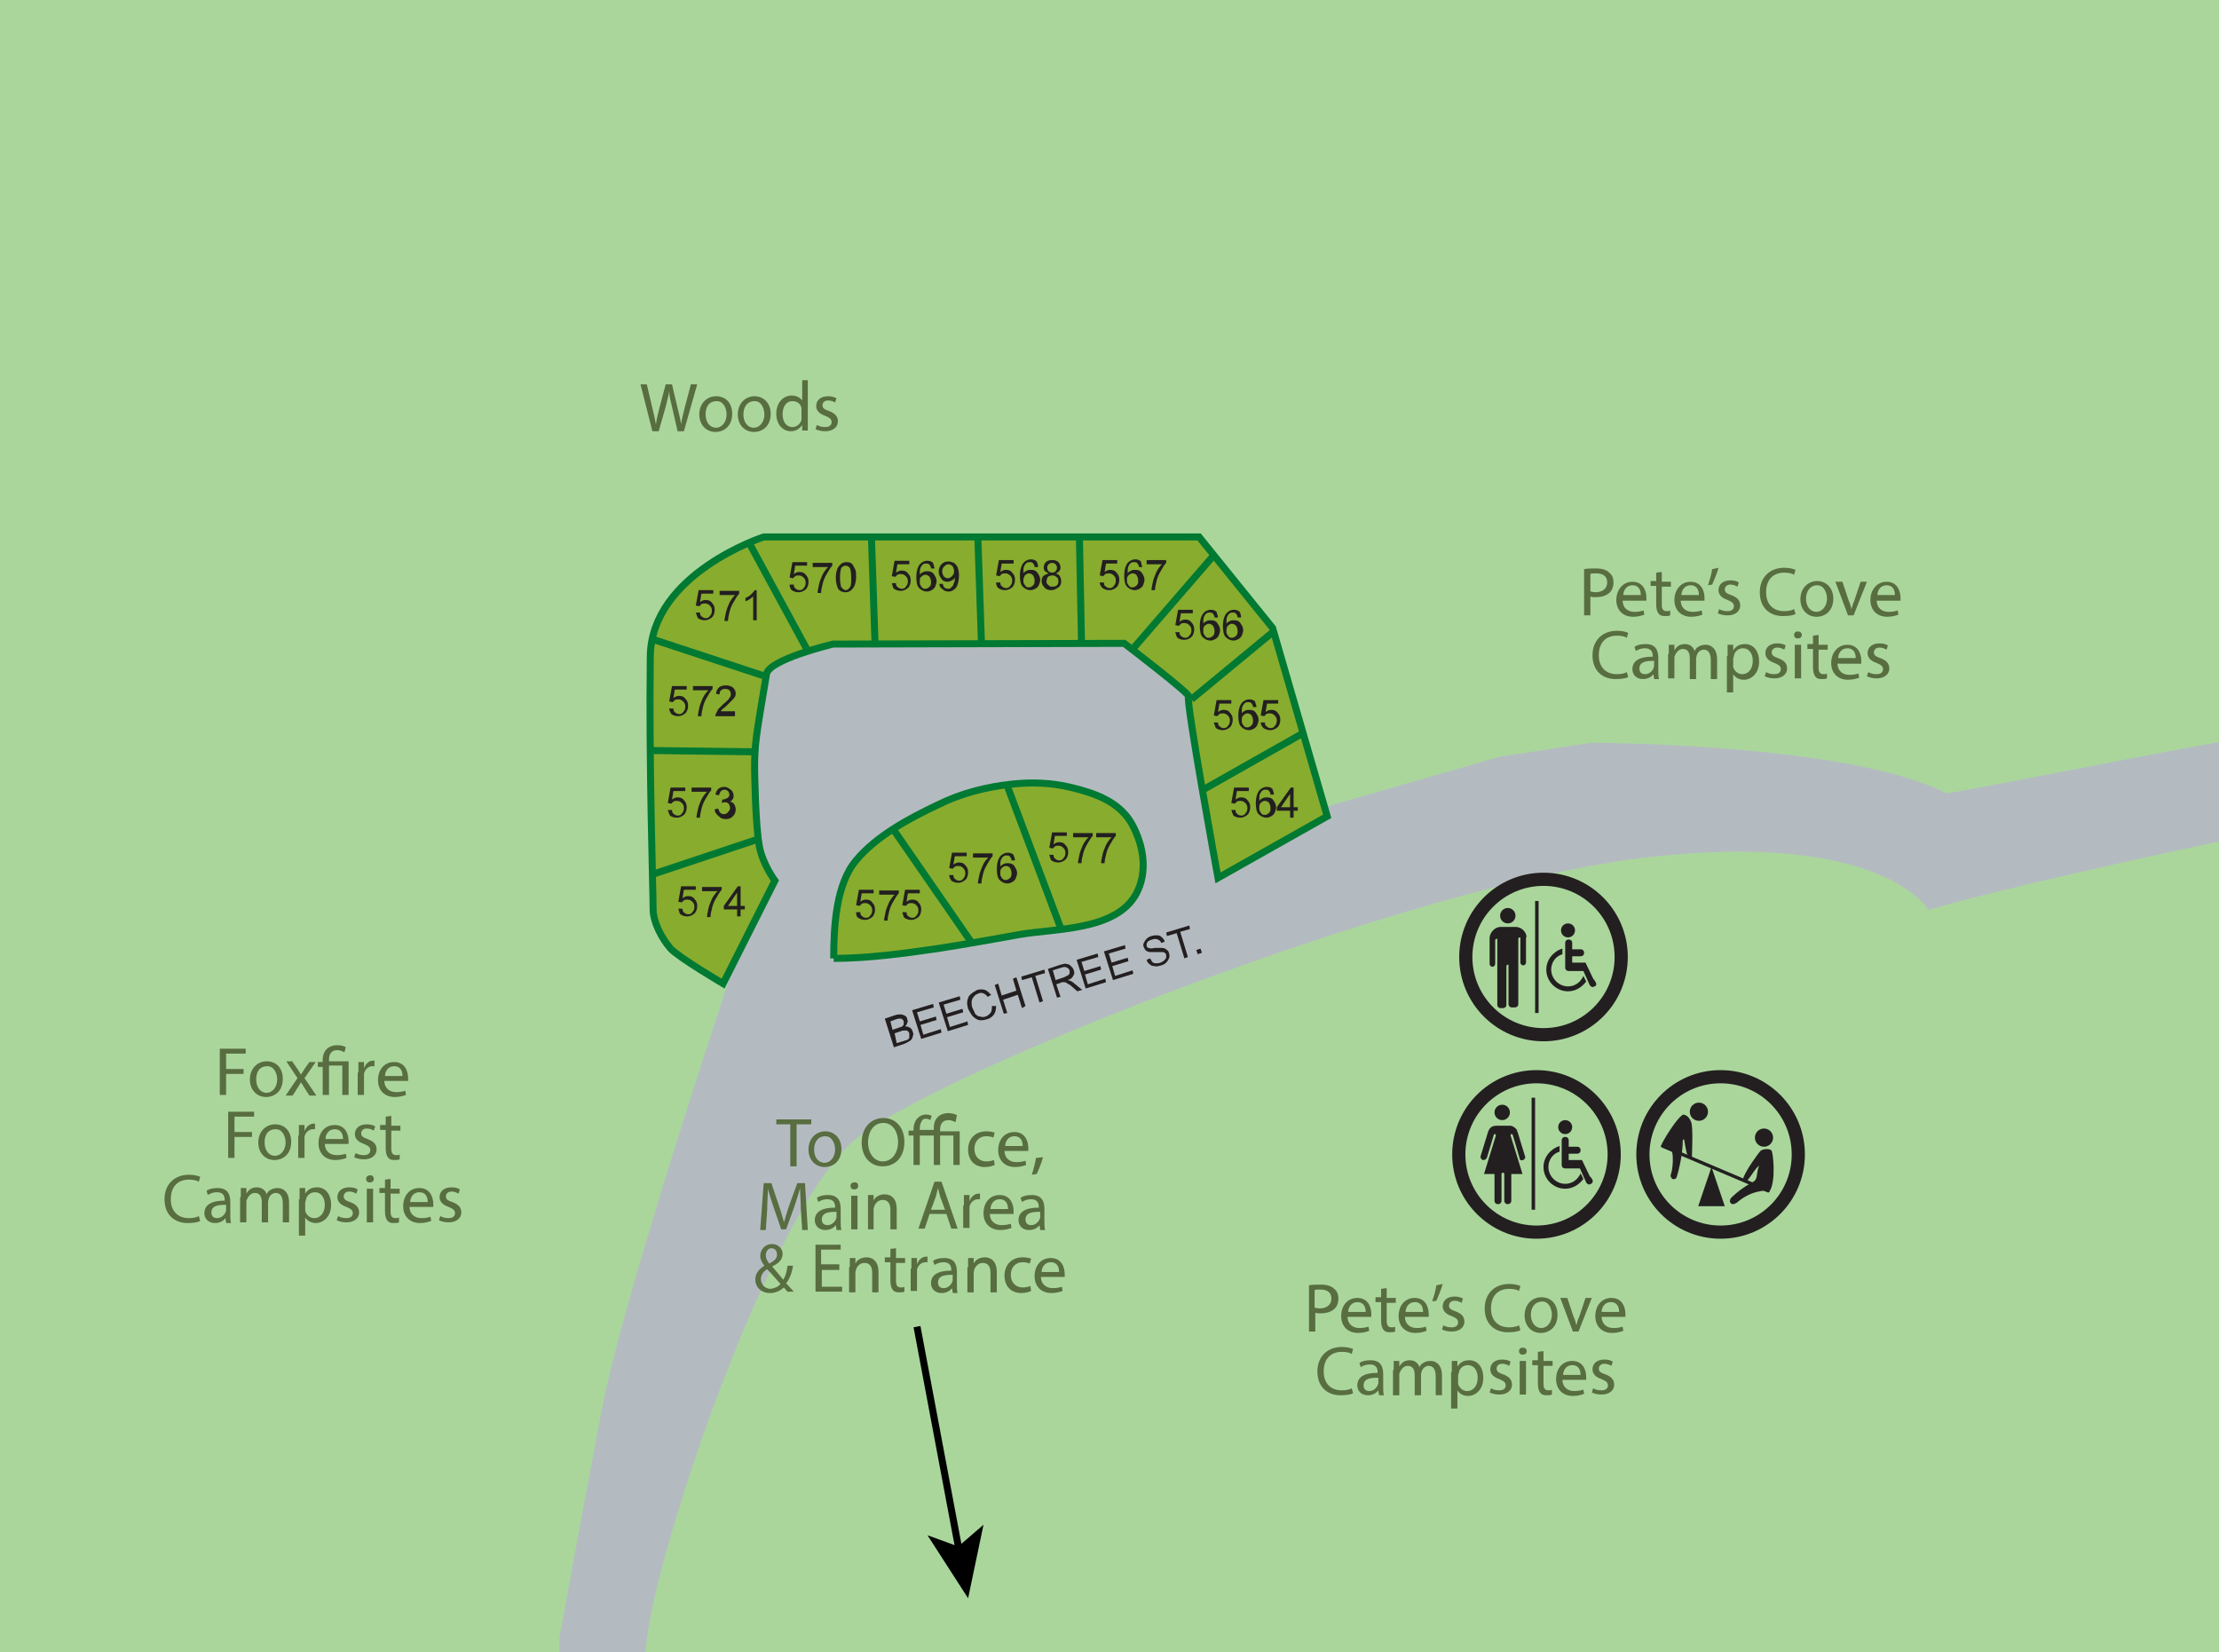 <?xml version="1.0" encoding="utf-8"?>
<!-- Generator: Adobe Illustrator 19.1.0, SVG Export Plug-In . SVG Version: 6.00 Build 0)  -->
<svg version="1.1" xmlns="http://www.w3.org/2000/svg" xmlns:xlink="http://www.w3.org/1999/xlink" x="0px" y="0px"
	 viewBox="0 0 317 236" style="enable-background:new 0 0 317 236;" xml:space="preserve">
<style type="text/css">
	.st0{fill:#B4BBC0;}
	.st1{fill-rule:evenodd;clip-rule:evenodd;fill:#AAD69C;}
	.st2{fill:#AAD69C;}
	.st3{fill:#231F20;stroke:#231F20;stroke-width:0.471;stroke-linecap:round;stroke-linejoin:round;stroke-miterlimit:10;}
	.st4{fill:#231F20;}
	.st5{fill:none;stroke:#231F20;stroke-width:1.883;stroke-miterlimit:3.864;}
	.st6{fill:#ED1C24;}
	.st7{fill-rule:evenodd;clip-rule:evenodd;fill:none;stroke:#007932;stroke-miterlimit:3.864;}
	.st8{fill-rule:evenodd;clip-rule:evenodd;fill:#88AC2E;stroke:#007932;stroke-miterlimit:3.864;}
	.st9{fill-rule:evenodd;clip-rule:evenodd;fill:none;stroke:#A26828;stroke-miterlimit:3.864;}
	.st10{fill:none;stroke:#007932;stroke-miterlimit:3.864;}
	.st11{fill:#586D40;}
	.st12{fill:none;stroke:#000000;stroke-miterlimit:3.864;}
</style>
<g id="Street_Color">
	<path class="st0" d="M370.9,575.5"/>
</g>
<g id="Ground">
	<polygon class="st0" points="317,18.1 3,18.1 3,236 317,236 	"/>
	<g id="Place_Names">
		<path class="st1" d="M0,236h79.9c0-1,0-2,0-2s2.8-15.5,6.1-32.8s19.8-66.2,19.8-66.2l-4.2-17l-0.8-14.3l5.7-14.3l21-3l31.2,0.2
			l5.2,1.2l6.5,11.5l5.1,22.8l13.7-6.8l25-7.2l13-2c0,0,36.8,0,50.8,7.2c0.4,0.2,29.5-5.7,39.1-7.3V0L0,0V236z"/>
		<path class="st2" d="M317,120.2c-34.1,7.3-41.5,9.8-41.5,9.8s-6.5-11.5-40.5-7.5s-100.5,30.5-112.5,40s-28,56.5-30,71
			c-0.1,0.7-0.2,1.5-0.3,2.5H317V120.2z"/>
	</g>
	<path class="st1" d="M394.7,302"/>
	<path class="st1" d="M402.2,289"/>
	<g>
		<g>
			<path class="st0" d="M76.9,387.8"/>
		</g>
	</g>
	<g>
		<g>
			<g>
				<defs>
					<line id="SVGID_1_" x1="66.4" y1="328.7" x2="61.7" y2="329.2"/>
				</defs>
				<clipPath id="SVGID_2_">
					<use xlink:href="#SVGID_1_"  style="overflow:visible;"/>
				</clipPath>
			</g>
		</g>
	</g>
	<g>
		<path class="st0" d="M-41.7,481.7"/>
	</g>
	<path class="st1" d="M279.2,162.5c0,0-15.3-3.5-15-1c0.8,7.2,4.3,14,4.5,14.5c2,5.5,7.5,27.7,9.2,32.8c3.2,9.5,3.8,10,6.8,9.5
		c1.4-0.2,8.2,0,7.8-3.8s-6-24.5-6-24.5L279.2,162.5z"/>
	<g>
		<g>
			<line class="st3" x1="237.5" y1="163.7" x2="252.6" y2="170.1"/>
			<polygon class="st4" points="244.5,166.7 242.6,172.3 246.4,172.3 			"/>
			<g>
				<g>
					<circle class="st4" cx="252" cy="162.5" r="1.3"/>
				</g>
				<path class="st4" d="M251.5,164.4c0.3-0.3,1.4-0.4,1.6,0c0.2,0.4,0.6,4-0.2,5.6c-0.9,0.1-2.7,0-4.8,1.8c-0.2,0.1-0.6,0.4-0.9,0
					c-0.2-0.3,0.1-0.7,0.1-0.7c2.1-2,3.2-2.1,3.5-2.6c0.3-0.6,0.1-0.9,0.5-2c-0.7,0.6-0.7,0.9-1.8,2.3l-0.5-0.4
					C249.3,167.3,251.2,164.7,251.5,164.4z"/>
			</g>
			<g>
				<circle class="st4" cx="242.7" cy="158.8" r="1.3"/>
			</g>
			<path class="st4" d="M240.5,159.2c-0.7,0.2-2.5,3-3.1,4.2c0.2,0.6,0.5,0.2,1.1,0.5c0.8,0.5,0.4,3.5,0.2,3.8
				c-0.1,0.3,0,0.5,0.2,0.7c0.3,0.1,0.5,0,0.6-0.2c0.1-0.2,0.9-3,0.9-5.3c0-0.1,0.2-0.2,0.2-0.1c0.2,1.3,0.4,2.3,0.6,2.5l0.5,0.1
				c0-0.4,0.2-4.4-0.1-5.1C241.3,159.5,240.9,159.3,240.5,159.2z"/>
		</g>
		<circle class="st5" cx="245.8" cy="164.9" r="11.1"/>
	</g>
	<g>
		<path class="st4" d="M214.7,167.7C214.7,167.7,214.7,167.6,214.7,167.7l0,3.8c0,0,0,0,0,0V167.7z"/>
		<g>
			<g>
				<path class="st4" d="M227.3,169.1c-0.1,0-0.2,0.1-0.2,0.1c-0.2,0-0.4-0.1-0.5-0.3l-0.9-2h-2.1c-0.3,0-0.5-0.2-0.5-0.5v-3.5
					c0-0.3,0.2-0.5,0.5-0.5c0.3,0,0.5,0.2,0.5,0.5v0.9h1.2c0.3,0,0.5,0.2,0.5,0.5c0,0.3-0.2,0.5-0.5,0.5h-1.2v0.9h1.9c0,0,0,0,0,0
					c0,0,0,0,0,0h0c0,0,0,0,0,0c0,0,0,0,0,0l0,0c0,0,0,0,0,0h0c0,0,0,0,0,0c0,0,0,0,0,0c0,0,0,0,0,0c0,0,0,0,0,0c0,0,0,0,0,0
					c0,0,0,0,0,0c0,0,0,0,0,0c0,0,0,0,0,0c0,0,0,0,0,0c0,0,0,0,0,0c0,0,0,0,0,0c0,0,0,0,0,0c0,0,0,0,0,0c0,0,0,0,0,0c0,0,0,0,0,0
					c0,0,0,0,0,0c0,0,0,0,0,0c0,0,0,0,0,0c0,0,0,0,0,0c0,0,0,0,0,0c0,0,0,0,0,0c0,0,0,0,0,0c0,0,0,0,0,0c0,0,0,0,0,0l1.1,2.3
					C227.7,168.6,227.6,168.9,227.3,169.1z"/>
				<circle class="st4" cx="223.6" cy="161" r="1"/>
				<path class="st4" d="M225.8,167.6c-0.4,0.9-1.2,1.5-2.2,1.5c-1.3,0-2.4-1.1-2.4-2.4c0-1,0.6-1.9,1.6-2.2v-0.8
					c-1.3,0.4-2.3,1.6-2.3,3c0,1.7,1.4,3.1,3.1,3.1c1.1,0,2-0.6,2.6-1.4L225.8,167.6z"/>
			</g>
			<path class="st4" d="M217,161.5l-0.1-0.2C216.9,161.4,217,161.5,217,161.5z"/>
			<path class="st4" d="M222.2,161.9c0,0,0,0.1,0,0.2L222.2,161.9C222.2,161.9,222.2,161.9,222.2,161.9z"/>
			<path class="st4" d="M216.9,161.4C216.9,161.3,216.9,161.3,216.9,161.4C216.9,161.3,216.9,161.3,216.9,161.4z"/>
			<g>
				<path class="st4" d="M217.6,165.7L217.6,165.7c-0.3,0.1-0.5,0-0.5-0.2l-0.4-1.4c0,0,0,0,0,0l-0.6-2c0-0.1-0.1-0.1-0.2-0.1
					c-0.1,0-0.1,0.1-0.1,0.2c0,0,0,0,0,0l1.7,5.5h-1.6v3.8c0,0.3-0.2,0.5-0.5,0.5c-0.3,0-0.5-0.2-0.5-0.5v-3.8h0
					c0-0.1-0.1-0.2-0.2-0.2h0c-0.1,0-0.2,0.1-0.2,0.2v3.8c0,0,0,0,0,0c0,0.3-0.2,0.5-0.5,0.5c-0.3,0-0.5-0.2-0.5-0.5v-3.8h-1.5
					l1.7-5.5c0,0,0,0,0,0c0-0.1,0-0.1-0.1-0.2c-0.1,0-0.2,0-0.2,0.1l-0.6,2c0,0,0,0,0,0l-0.4,1.3c-0.1,0.2-0.3,0.3-0.5,0.3l-0.1,0
					c-0.2-0.1-0.3-0.3-0.3-0.5l1.1-3.6l0.1-0.2c0,0,0,0,0,0c0,0,0,0,0,0c0.2-0.4,0.6-0.6,1-0.6h2c0.4,0,0.8,0.3,1,0.6c0,0,0,0,0,0
					c0,0,0,0,0,0.1l0.1,0.2l0,0l1.1,3.6C217.9,165.4,217.8,165.6,217.6,165.7z"/>
				<circle class="st4" cx="214.6" cy="158.9" r="1.1"/>
			</g>
			<circle class="st5" cx="219.5" cy="164.9" r="11.1"/>
			<rect x="218.8" y="156.8" class="st4" width="0.5" height="16"/>
			<path class="st6" d="M217.9,167c-0.1,0-0.2,0-0.3,0h0.1C217.8,167,217.9,167,217.9,167z"/>
		</g>
	</g>
	<g>
		<path class="st4" d="M213.7,133.2C213.7,133.2,213.7,133.2,213.7,133.2l-0.1,0.2C213.7,133.3,213.7,133.3,213.7,133.2z"/>
		<path class="st4" d="M217.9,133.4l-0.1-0.2C217.9,133.3,217.9,133.3,217.9,133.4z"/>
		<path class="st4" d="M223.1,133.7c0,0,0,0.1,0,0.2L223.1,133.7C223.1,133.8,223.1,133.7,223.1,133.7z"/>
		<path class="st4" d="M228.4,133.8L228.4,133.8C228.4,133.8,228.4,133.8,228.4,133.8C228.4,133.7,228.4,133.8,228.4,133.8z"/>
		<g>
			<path class="st4" d="M218,133.9v3.6c0,0.2-0.2,0.4-0.4,0.4c-0.2,0-0.4-0.2-0.4-0.4V134c0,0,0-0.1,0-0.1c0,0-0.1,0-0.1,0
				c-0.1,0-0.2,0.1-0.2,0.2v2.8c0,0,0,0,0,0l0,6.5c0,0.3-0.2,0.5-0.5,0.5H216c-0.3,0-0.5-0.2-0.5-0.5v-5.5c0,0,0-0.1,0-0.1
				s-0.1,0-0.1,0c-0.1,0-0.2,0.1-0.2,0.2v5.5c0,0.3-0.2,0.5-0.5,0.5h-0.3c-0.3,0-0.5-0.2-0.5-0.5v-9.3c0,0,0-0.1,0-0.1
				c0,0-0.1,0-0.1,0c-0.1,0-0.2,0.1-0.2,0.2v3.4c0,0.2-0.2,0.4-0.4,0.4c-0.2,0-0.4-0.2-0.4-0.4v-3.6c0-0.1,0-0.1,0-0.2
				c0.1-0.8,0.8-1.5,1.6-1.5h2.1c0.8,0,1.5,0.6,1.6,1.5C218,133.8,218,133.8,218,133.9z"/>
			<circle class="st4" cx="215.4" cy="130.8" r="1.1"/>
		</g>
		<path class="st4" d="M217.9,133.2C217.8,133.2,217.8,133.2,217.9,133.2C217.8,133.2,217.9,133.2,217.9,133.2z"/>
		<path class="st4" d="M215.6,139.5C215.6,139.5,215.6,139.5,215.6,139.5l0,3.8c0,0,0,0,0,0V139.5z"/>
		<circle class="st5" cx="220.5" cy="136.7" r="11.1"/>
		<rect x="219.3" y="128.7" class="st4" width="0.5" height="16"/>
		<path class="st6" d="M218.9,138.9c-0.1,0-0.2,0-0.3,0h0.1C218.7,138.9,218.8,138.9,218.9,138.9z"/>
		<g>
			<path class="st4" d="M227.8,140.9c-0.1,0-0.2,0.1-0.2,0.1c-0.2,0-0.4-0.1-0.5-0.3l-0.9-2h-2.1c-0.3,0-0.5-0.2-0.5-0.5v-3.5
				c0-0.3,0.2-0.5,0.5-0.5c0.3,0,0.5,0.2,0.5,0.5v0.9h1.2c0.3,0,0.5,0.2,0.5,0.5c0,0.3-0.2,0.5-0.5,0.5h-1.2v0.9h1.9c0,0,0,0,0,0
				c0,0,0,0,0,0h0c0,0,0,0,0,0c0,0,0,0,0,0l0,0c0,0,0,0,0,0h0c0,0,0,0,0,0c0,0,0,0,0,0c0,0,0,0,0,0c0,0,0,0,0,0c0,0,0,0,0,0
				c0,0,0,0,0,0c0,0,0,0,0,0c0,0,0,0,0,0c0,0,0,0,0,0c0,0,0,0,0,0c0,0,0,0,0,0c0,0,0,0,0,0c0,0,0,0,0,0c0,0,0,0,0,0c0,0,0,0,0,0
				c0,0,0,0,0,0c0,0,0,0,0,0c0,0,0,0,0,0c0,0,0,0,0,0c0,0,0,0,0,0c0,0,0,0,0,0c0,0,0,0,0,0c0,0,0,0,0,0c0,0,0,0,0,0l1.1,2.3
				C228.2,140.5,228.1,140.8,227.8,140.9z"/>
			<circle class="st4" cx="224" cy="132.9" r="1"/>
			<path class="st4" d="M226.2,139.4c-0.4,0.9-1.2,1.5-2.2,1.5c-1.3,0-2.4-1.1-2.4-2.4c0-1,0.6-1.9,1.6-2.2v-0.8
				c-1.3,0.4-2.3,1.6-2.3,3c0,1.7,1.4,3.1,3.1,3.1c1.1,0,2-0.6,2.6-1.4L226.2,139.4z"/>
		</g>
	</g>
</g>
<g id="Campsites">
	<path class="st7" d="M107.7,156.2"/>
	<g>
		<path class="st8" d="M103.3,140.5c0,0-6.3-3.7-7.5-5c-1.3-1.5-2.5-3.8-2.5-5.7c0-2.6-0.6-20.7-0.4-36.1c0.2-11.8,16.2-17,16.2-17
			h62.2l10.5,13l7.8,26.9l-15.6,8.8c0,0-4.7-25.7-4.2-25.9s-9.2-7.6-9.2-7.6L119,92c0,0-9.2,2.2-9.5,4.3c-1.5,9-1.7,9.8-1.7,13.5
			c0,0,0.1,8.2,0.7,11.2c0.5,2.5,2.2,4.8,2.2,4.8L103.3,140.5z"/>
	</g>
	<path class="st9" d="M134.7,143.4"/>
	<path class="st9" d="M134.7,130.2"/>
	<path class="st9" d="M119.5,143.9"/>
	<path class="st9" d="M120,129.9"/>
	<path class="st9" d="M101.9,140.9"/>
	<path class="st9" d="M111.4,126.7"/>
	<line class="st7" x1="93.5" y1="124.8" x2="108.5" y2="119.8"/>
	<path class="st7" d="M107.7,112.8"/>
	<path class="st7" d="M93.2,114.7"/>
	<line class="st7" x1="92.8" y1="107.2" x2="108.3" y2="107.4"/>
	<line class="st7" x1="93.5" y1="91.4" x2="109" y2="96.5"/>
	<line class="st7" x1="107" y1="77.5" x2="115.3" y2="92.8"/>
	<line class="st7" x1="125" y1="91.8" x2="124.5" y2="76.9"/>
	<path class="st9" d="M105.7,84.4"/>
	<line class="st7" x1="140.2" y1="91.7" x2="139.7" y2="76.9"/>
	<line class="st7" x1="154.5" y1="91.7" x2="154.2" y2="76.7"/>
	<line class="st7" x1="162" y1="92.5" x2="173.5" y2="79.2"/>
	<line class="st7" x1="170.2" y1="99.9" x2="181.7" y2="90.4"/>
	<path class="st9" d="M162.7,100.4"/>
	<line class="st7" x1="171.7" y1="112.9" x2="186.2" y2="104.7"/>
	<path class="st8" d="M119.1,136.9c4.8,0,10-0.7,14.8-1.4c3.9-0.6,7.8-1.3,11.7-2c5-0.9,13.8-0.5,16.7-5.8c1.7-3.1,1.1-6.9-0.6-10
		c-1.8-3.2-5.3-4.4-8.6-5.2c-2.8-0.7-5.7-0.8-8.5-0.5c-3.7,0.4-7.3,1.3-10.7,3c-4,1.9-8.7,4.4-11.6,7.9
		C119.4,126.3,119.1,132.5,119.1,136.9"/>
	<line class="st10" x1="127.5" y1="118.3" x2="138.7" y2="134.5"/>
	<line class="st10" x1="143.8" y1="112" x2="151.5" y2="132.5"/>
	<g id="Layer_20">
	</g>
</g>
<g id="Site_Numbers">
	<g>
		<g>
			<path class="st4" d="M175.9,115.7l0.6,0c0,0.3,0.1,0.5,0.3,0.6c0.1,0.1,0.3,0.2,0.5,0.2c0.3,0,0.5-0.1,0.6-0.3
				c0.2-0.2,0.3-0.4,0.3-0.8c0-0.3-0.1-0.5-0.3-0.7c-0.2-0.2-0.4-0.3-0.7-0.3c-0.2,0-0.3,0-0.5,0.1c-0.1,0.1-0.2,0.2-0.3,0.3
				l-0.5-0.1l0.4-2.2h2.1v0.5h-1.7l-0.2,1.2c0.3-0.2,0.5-0.3,0.8-0.3c0.4,0,0.7,0.1,0.9,0.4c0.3,0.3,0.4,0.6,0.4,1
				c0,0.4-0.1,0.7-0.3,1c-0.3,0.3-0.7,0.5-1.1,0.5c-0.4,0-0.7-0.1-1-0.3C176.1,116.3,176,116,175.9,115.7z"/>
			<path class="st4" d="M182,113.5l-0.5,0c0-0.2-0.1-0.4-0.2-0.5c-0.1-0.2-0.3-0.2-0.5-0.2c-0.2,0-0.3,0-0.4,0.1
				c-0.2,0.1-0.3,0.3-0.4,0.5c-0.1,0.2-0.1,0.6-0.1,1c0.1-0.2,0.3-0.3,0.5-0.4c0.2-0.1,0.4-0.1,0.6-0.1c0.4,0,0.7,0.1,0.9,0.4
				c0.2,0.3,0.4,0.6,0.4,1c0,0.3-0.1,0.5-0.2,0.8c-0.1,0.2-0.3,0.4-0.5,0.5c-0.2,0.1-0.4,0.2-0.7,0.2c-0.4,0-0.8-0.2-1.1-0.5
				c-0.3-0.3-0.4-0.9-0.4-1.6c0-0.8,0.2-1.4,0.5-1.8c0.3-0.3,0.6-0.5,1.1-0.5c0.3,0,0.6,0.1,0.8,0.3
				C181.8,112.9,182,113.2,182,113.5z M179.9,115.4c0,0.2,0,0.4,0.1,0.5c0.1,0.2,0.2,0.3,0.3,0.4c0.1,0.1,0.3,0.1,0.4,0.1
				c0.2,0,0.4-0.1,0.6-0.3c0.2-0.2,0.2-0.4,0.2-0.7c0-0.3-0.1-0.5-0.2-0.7s-0.4-0.3-0.6-0.3c-0.2,0-0.4,0.1-0.6,0.3
				S179.9,115.1,179.9,115.4z"/>
			<path class="st4" d="M184.3,116.8v-1h-1.9v-0.5l2-2.8h0.4v2.8h0.6v0.5h-0.6v1H184.3z M184.3,115.3v-1.9l-1.3,1.9H184.3z"/>
		</g>
	</g>
	<g>
		<g>
			<path class="st4" d="M173.4,103.2l0.6,0c0,0.3,0.1,0.5,0.3,0.6c0.1,0.1,0.3,0.2,0.5,0.2c0.3,0,0.5-0.1,0.6-0.3
				c0.2-0.2,0.3-0.4,0.3-0.8c0-0.3-0.1-0.5-0.3-0.7c-0.2-0.2-0.4-0.3-0.7-0.3c-0.2,0-0.3,0-0.5,0.1c-0.1,0.1-0.2,0.2-0.3,0.3
				l-0.5-0.1l0.4-2.2h2.1v0.5h-1.7l-0.2,1.2c0.3-0.2,0.5-0.3,0.8-0.3c0.4,0,0.7,0.1,0.9,0.4c0.3,0.3,0.4,0.6,0.4,1
				c0,0.4-0.1,0.7-0.3,1c-0.3,0.3-0.7,0.5-1.1,0.5c-0.4,0-0.7-0.1-1-0.3C173.6,103.8,173.5,103.5,173.4,103.2z"/>
			<path class="st4" d="M179.5,101l-0.5,0c0-0.2-0.1-0.4-0.2-0.5c-0.1-0.2-0.3-0.2-0.5-0.2c-0.2,0-0.3,0-0.4,0.1
				c-0.2,0.1-0.3,0.3-0.4,0.5c-0.1,0.2-0.1,0.6-0.1,1c0.1-0.2,0.3-0.3,0.5-0.4c0.2-0.1,0.4-0.1,0.6-0.1c0.4,0,0.7,0.1,0.9,0.4
				c0.2,0.3,0.4,0.6,0.4,1c0,0.3-0.1,0.5-0.2,0.8c-0.1,0.2-0.3,0.4-0.5,0.5c-0.2,0.1-0.4,0.2-0.7,0.2c-0.4,0-0.8-0.2-1.1-0.5
				c-0.3-0.3-0.4-0.9-0.4-1.6c0-0.8,0.2-1.4,0.5-1.8c0.3-0.3,0.6-0.5,1.1-0.5c0.3,0,0.6,0.1,0.8,0.3
				C179.3,100.4,179.5,100.7,179.5,101z M177.4,102.9c0,0.2,0,0.4,0.1,0.5c0.1,0.2,0.2,0.3,0.3,0.4c0.1,0.1,0.3,0.1,0.4,0.1
				c0.2,0,0.4-0.1,0.6-0.3c0.2-0.2,0.2-0.4,0.2-0.7c0-0.3-0.1-0.5-0.2-0.7s-0.4-0.3-0.6-0.3c-0.2,0-0.4,0.1-0.6,0.3
				S177.4,102.6,177.4,102.9z"/>
			<path class="st4" d="M180.1,103.2l0.6,0c0,0.3,0.1,0.5,0.3,0.6c0.1,0.1,0.3,0.2,0.5,0.2c0.3,0,0.5-0.1,0.6-0.3
				c0.2-0.2,0.3-0.4,0.3-0.8c0-0.3-0.1-0.5-0.3-0.7c-0.2-0.2-0.4-0.3-0.7-0.3c-0.2,0-0.3,0-0.5,0.1c-0.1,0.1-0.2,0.2-0.3,0.3
				l-0.5-0.1l0.4-2.2h2.1v0.5H181l-0.2,1.2c0.3-0.2,0.5-0.3,0.8-0.3c0.4,0,0.7,0.1,0.9,0.4c0.3,0.3,0.4,0.6,0.4,1
				c0,0.4-0.1,0.7-0.3,1c-0.3,0.3-0.7,0.5-1.1,0.5c-0.4,0-0.7-0.1-1-0.3C180.3,103.8,180.1,103.5,180.1,103.2z"/>
		</g>
	</g>
	<g>
		<g>
			<path class="st4" d="M167.9,90.3l0.6,0c0,0.3,0.1,0.5,0.3,0.6c0.1,0.1,0.3,0.2,0.5,0.2c0.3,0,0.5-0.1,0.6-0.3
				c0.2-0.2,0.3-0.4,0.3-0.8c0-0.3-0.1-0.5-0.3-0.7c-0.2-0.2-0.4-0.3-0.7-0.3c-0.2,0-0.3,0-0.5,0.1c-0.1,0.1-0.2,0.2-0.3,0.3
				l-0.5-0.1l0.4-2.2h2.1v0.5h-1.7l-0.2,1.2c0.3-0.2,0.5-0.3,0.8-0.3c0.4,0,0.7,0.1,0.9,0.4c0.3,0.3,0.4,0.6,0.4,1
				c0,0.4-0.1,0.7-0.3,1c-0.3,0.3-0.7,0.5-1.1,0.5c-0.4,0-0.7-0.1-1-0.3C168.1,91,168,90.7,167.9,90.3z"/>
			<path class="st4" d="M174,88.2l-0.5,0c0-0.2-0.1-0.4-0.2-0.5c-0.1-0.2-0.3-0.2-0.5-0.2c-0.2,0-0.3,0-0.4,0.1
				c-0.2,0.1-0.3,0.3-0.4,0.5c-0.1,0.2-0.1,0.6-0.1,1c0.1-0.2,0.3-0.3,0.5-0.4c0.2-0.1,0.4-0.1,0.6-0.1c0.4,0,0.7,0.1,0.9,0.4
				c0.2,0.3,0.4,0.6,0.4,1c0,0.3-0.1,0.5-0.2,0.8c-0.1,0.2-0.3,0.4-0.5,0.5c-0.2,0.1-0.4,0.2-0.7,0.2c-0.4,0-0.8-0.2-1.1-0.5
				c-0.3-0.3-0.4-0.9-0.4-1.6c0-0.8,0.2-1.4,0.5-1.8c0.3-0.3,0.6-0.5,1.1-0.5c0.3,0,0.6,0.1,0.8,0.3C173.8,87.6,174,87.9,174,88.2z
				 M171.9,90.1c0,0.2,0,0.4,0.1,0.5c0.1,0.2,0.2,0.3,0.3,0.4s0.3,0.1,0.4,0.1c0.2,0,0.4-0.1,0.6-0.3c0.2-0.2,0.2-0.4,0.2-0.7
				c0-0.3-0.1-0.5-0.2-0.7c-0.2-0.2-0.4-0.3-0.6-0.3c-0.2,0-0.4,0.1-0.6,0.3C171.9,89.5,171.9,89.8,171.9,90.1z"/>
			<path class="st4" d="M177.3,88.2l-0.5,0c0-0.2-0.1-0.4-0.2-0.5c-0.1-0.2-0.3-0.2-0.5-0.2c-0.2,0-0.3,0-0.4,0.1
				c-0.2,0.1-0.3,0.3-0.4,0.5c-0.1,0.2-0.1,0.6-0.1,1c0.1-0.2,0.3-0.3,0.5-0.4c0.2-0.1,0.4-0.1,0.6-0.1c0.4,0,0.7,0.1,0.9,0.4
				c0.2,0.3,0.4,0.6,0.4,1c0,0.3-0.1,0.5-0.2,0.8c-0.1,0.2-0.3,0.4-0.5,0.5c-0.2,0.1-0.4,0.2-0.7,0.2c-0.4,0-0.8-0.2-1.1-0.5
				c-0.3-0.3-0.4-0.9-0.4-1.6c0-0.8,0.2-1.4,0.5-1.8c0.3-0.3,0.6-0.5,1.1-0.5c0.3,0,0.6,0.1,0.8,0.3
				C177.2,87.6,177.3,87.9,177.3,88.2z M175.2,90.1c0,0.2,0,0.4,0.1,0.5c0.1,0.2,0.2,0.3,0.3,0.4c0.1,0.1,0.3,0.1,0.4,0.1
				c0.2,0,0.4-0.1,0.6-0.3c0.2-0.2,0.2-0.4,0.2-0.7c0-0.3-0.1-0.5-0.2-0.7c-0.2-0.2-0.4-0.3-0.6-0.3c-0.2,0-0.4,0.1-0.6,0.3
				C175.3,89.5,175.2,89.8,175.2,90.1z"/>
		</g>
	</g>
	<g>
		<g>
			<path class="st4" d="M157.1,83.2l0.6,0c0,0.3,0.1,0.5,0.3,0.6c0.1,0.1,0.3,0.2,0.5,0.2c0.3,0,0.5-0.1,0.6-0.3
				c0.2-0.2,0.3-0.4,0.3-0.8c0-0.3-0.1-0.5-0.3-0.7c-0.2-0.2-0.4-0.3-0.7-0.3c-0.2,0-0.3,0-0.5,0.1c-0.1,0.1-0.2,0.2-0.3,0.3
				l-0.5-0.1l0.4-2.2h2.1v0.5H158l-0.2,1.2c0.3-0.2,0.5-0.3,0.8-0.3c0.4,0,0.7,0.1,0.9,0.4c0.3,0.3,0.4,0.6,0.4,1
				c0,0.4-0.1,0.7-0.3,1c-0.3,0.3-0.7,0.5-1.1,0.5c-0.4,0-0.7-0.1-1-0.3C157.3,83.8,157.1,83.5,157.1,83.2z"/>
			<path class="st4" d="M163.2,81l-0.5,0c0-0.2-0.1-0.4-0.2-0.5c-0.1-0.2-0.3-0.2-0.5-0.2c-0.2,0-0.3,0-0.4,0.1
				c-0.2,0.1-0.3,0.3-0.4,0.5c-0.1,0.2-0.1,0.6-0.1,1c0.1-0.2,0.3-0.3,0.5-0.4c0.2-0.1,0.4-0.1,0.6-0.1c0.4,0,0.7,0.1,0.9,0.4
				c0.2,0.3,0.4,0.6,0.4,1c0,0.3-0.1,0.5-0.2,0.8c-0.1,0.2-0.3,0.4-0.5,0.5c-0.2,0.1-0.4,0.2-0.7,0.2c-0.4,0-0.8-0.2-1.1-0.5
				c-0.3-0.3-0.4-0.9-0.4-1.6c0-0.8,0.2-1.4,0.5-1.8c0.3-0.3,0.6-0.5,1.1-0.5c0.3,0,0.6,0.1,0.8,0.3C163,80.4,163.1,80.7,163.2,81z
				 M161,82.9c0,0.2,0,0.4,0.1,0.5c0.1,0.2,0.2,0.3,0.3,0.4c0.1,0.1,0.3,0.1,0.4,0.1c0.2,0,0.4-0.1,0.6-0.3c0.2-0.2,0.2-0.4,0.2-0.7
				c0-0.3-0.1-0.5-0.2-0.7s-0.4-0.3-0.6-0.3c-0.2,0-0.4,0.1-0.6,0.3S161,82.6,161,82.9z"/>
			<path class="st4" d="M163.8,80.5V80h2.8v0.4c-0.3,0.3-0.5,0.7-0.8,1.2c-0.3,0.5-0.5,1-0.6,1.5c-0.1,0.4-0.2,0.8-0.2,1.2h-0.5
				c0-0.3,0.1-0.7,0.2-1.2c0.1-0.5,0.3-0.9,0.5-1.4c0.2-0.4,0.5-0.8,0.8-1.1H163.8z"/>
		</g>
	</g>
	<g>
		<g>
			<path class="st4" d="M142.3,83.2l0.6,0c0,0.3,0.1,0.5,0.3,0.6c0.1,0.1,0.3,0.2,0.5,0.2c0.3,0,0.5-0.1,0.6-0.3
				c0.2-0.2,0.3-0.4,0.3-0.8c0-0.3-0.1-0.5-0.3-0.7c-0.2-0.2-0.4-0.3-0.7-0.3c-0.2,0-0.3,0-0.5,0.1c-0.1,0.1-0.2,0.2-0.3,0.3
				l-0.5-0.1l0.4-2.2h2.1v0.5h-1.7l-0.2,1.2c0.3-0.2,0.5-0.3,0.8-0.3c0.4,0,0.7,0.1,0.9,0.4c0.3,0.3,0.4,0.6,0.4,1
				c0,0.4-0.1,0.7-0.3,1c-0.3,0.3-0.7,0.5-1.1,0.5c-0.4,0-0.7-0.1-1-0.3C142.4,83.8,142.3,83.5,142.3,83.2z"/>
			<path class="st4" d="M148.3,81l-0.5,0c0-0.2-0.1-0.4-0.2-0.5c-0.1-0.2-0.3-0.2-0.5-0.2c-0.2,0-0.3,0-0.4,0.1
				c-0.2,0.1-0.3,0.3-0.4,0.5c-0.1,0.2-0.1,0.6-0.1,1c0.1-0.2,0.3-0.3,0.5-0.4c0.2-0.1,0.4-0.1,0.6-0.1c0.4,0,0.7,0.1,0.9,0.4
				c0.2,0.3,0.4,0.6,0.4,1c0,0.3-0.1,0.5-0.2,0.8c-0.1,0.2-0.3,0.4-0.5,0.5c-0.2,0.1-0.4,0.2-0.7,0.2c-0.4,0-0.8-0.2-1.1-0.5
				c-0.3-0.3-0.4-0.9-0.4-1.6c0-0.8,0.2-1.4,0.5-1.8c0.3-0.3,0.6-0.5,1.1-0.5c0.3,0,0.6,0.1,0.8,0.3C148.2,80.4,148.3,80.7,148.3,81
				z M146.2,82.9c0,0.2,0,0.4,0.1,0.5c0.1,0.2,0.2,0.3,0.3,0.4c0.1,0.1,0.3,0.1,0.4,0.1c0.2,0,0.4-0.1,0.6-0.3
				c0.2-0.2,0.2-0.4,0.2-0.7c0-0.3-0.1-0.5-0.2-0.7c-0.2-0.2-0.4-0.3-0.6-0.3c-0.2,0-0.4,0.1-0.6,0.3
				C146.3,82.4,146.2,82.6,146.2,82.9z"/>
			<path class="st4" d="M149.8,81.9c-0.2-0.1-0.4-0.2-0.5-0.3c-0.1-0.1-0.2-0.3-0.2-0.5c0-0.3,0.1-0.6,0.3-0.8
				c0.2-0.2,0.5-0.3,0.9-0.3c0.4,0,0.7,0.1,0.9,0.3c0.2,0.2,0.3,0.5,0.3,0.8c0,0.2-0.1,0.4-0.2,0.5c-0.1,0.1-0.3,0.3-0.5,0.3
				c0.3,0.1,0.5,0.2,0.6,0.4c0.1,0.2,0.2,0.4,0.2,0.7c0,0.4-0.1,0.7-0.4,0.9c-0.3,0.2-0.6,0.4-1,0.4c-0.4,0-0.8-0.1-1-0.4
				c-0.3-0.3-0.4-0.6-0.4-0.9c0-0.3,0.1-0.5,0.2-0.7C149.3,82.1,149.5,82,149.8,81.9z M149.5,83c0,0.2,0,0.3,0.1,0.4
				c0.1,0.1,0.2,0.2,0.3,0.3c0.1,0.1,0.3,0.1,0.5,0.1c0.3,0,0.5-0.1,0.6-0.2c0.2-0.2,0.2-0.4,0.2-0.6c0-0.3-0.1-0.5-0.3-0.6
				c-0.2-0.2-0.4-0.2-0.6-0.2c-0.2,0-0.5,0.1-0.6,0.2C149.6,82.6,149.5,82.8,149.5,83z M149.6,81.1c0,0.2,0.1,0.4,0.2,0.5
				c0.1,0.1,0.3,0.2,0.5,0.2c0.2,0,0.4-0.1,0.5-0.2c0.1-0.1,0.2-0.3,0.2-0.5c0-0.2-0.1-0.4-0.2-0.5c-0.1-0.1-0.3-0.2-0.5-0.2
				c-0.2,0-0.4,0.1-0.5,0.2C149.7,80.7,149.6,80.9,149.6,81.1z"/>
		</g>
	</g>
	<g>
		<g>
			<path class="st4" d="M127.4,83.3l0.6,0c0,0.3,0.1,0.5,0.3,0.6c0.1,0.1,0.3,0.2,0.5,0.2c0.3,0,0.5-0.1,0.6-0.3
				c0.2-0.2,0.3-0.4,0.3-0.8c0-0.3-0.1-0.5-0.3-0.7c-0.2-0.2-0.4-0.3-0.7-0.3c-0.2,0-0.3,0-0.5,0.1c-0.1,0.1-0.2,0.2-0.3,0.3
				l-0.5-0.1l0.4-2.2h2.1v0.5h-1.7l-0.2,1.2c0.3-0.2,0.5-0.3,0.8-0.3c0.4,0,0.7,0.1,0.9,0.4c0.3,0.3,0.4,0.6,0.4,1
				c0,0.4-0.1,0.7-0.3,1c-0.3,0.3-0.7,0.5-1.1,0.5c-0.4,0-0.7-0.1-1-0.3C127.6,84,127.5,83.7,127.4,83.3z"/>
			<path class="st4" d="M133.5,81.2l-0.5,0c0-0.2-0.1-0.4-0.2-0.5c-0.1-0.2-0.3-0.2-0.5-0.2c-0.2,0-0.3,0-0.4,0.1
				c-0.2,0.1-0.3,0.3-0.4,0.5c-0.1,0.2-0.1,0.6-0.1,1c0.1-0.2,0.3-0.3,0.5-0.4c0.2-0.1,0.4-0.1,0.6-0.1c0.4,0,0.7,0.1,0.9,0.4
				c0.2,0.3,0.4,0.6,0.4,1c0,0.3-0.1,0.5-0.2,0.8c-0.1,0.2-0.3,0.4-0.5,0.5c-0.2,0.1-0.4,0.2-0.7,0.2c-0.4,0-0.8-0.2-1.1-0.5
				c-0.3-0.3-0.4-0.9-0.4-1.6c0-0.8,0.2-1.4,0.5-1.8c0.3-0.3,0.6-0.5,1.1-0.5c0.3,0,0.6,0.1,0.8,0.3
				C133.3,80.6,133.5,80.9,133.5,81.2z M131.4,83.1c0,0.2,0,0.4,0.1,0.5c0.1,0.2,0.2,0.3,0.3,0.4c0.1,0.1,0.3,0.1,0.4,0.1
				c0.2,0,0.4-0.1,0.6-0.3c0.2-0.2,0.2-0.4,0.2-0.7c0-0.3-0.1-0.5-0.2-0.7c-0.2-0.2-0.4-0.3-0.6-0.3c-0.2,0-0.4,0.1-0.6,0.3
				C131.4,82.5,131.4,82.8,131.4,83.1z"/>
			<path class="st4" d="M134.2,83.4l0.5,0c0,0.2,0.1,0.4,0.2,0.5c0.1,0.1,0.3,0.2,0.5,0.2c0.2,0,0.3,0,0.4-0.1
				c0.1-0.1,0.2-0.2,0.3-0.3c0.1-0.1,0.1-0.3,0.2-0.5c0.1-0.2,0.1-0.4,0.1-0.6c0,0,0-0.1,0-0.1c-0.1,0.2-0.2,0.3-0.4,0.4
				c-0.2,0.1-0.4,0.2-0.6,0.2c-0.4,0-0.7-0.1-0.9-0.4c-0.2-0.3-0.4-0.6-0.4-1c0-0.4,0.1-0.8,0.4-1.1c0.3-0.3,0.6-0.4,1-0.4
				c0.3,0,0.5,0.1,0.8,0.2c0.2,0.2,0.4,0.4,0.5,0.6c0.1,0.3,0.2,0.7,0.2,1.2c0,0.5-0.1,1-0.2,1.3c-0.1,0.3-0.3,0.6-0.5,0.7
				c-0.2,0.2-0.5,0.3-0.8,0.3c-0.3,0-0.6-0.1-0.8-0.3C134.4,84,134.2,83.8,134.2,83.4z M136.3,81.6c0-0.3-0.1-0.5-0.2-0.7
				c-0.2-0.2-0.4-0.3-0.6-0.3c-0.2,0-0.4,0.1-0.6,0.3c-0.2,0.2-0.3,0.4-0.3,0.7c0,0.3,0.1,0.5,0.2,0.7c0.2,0.2,0.4,0.3,0.6,0.3
				c0.2,0,0.4-0.1,0.6-0.3S136.3,81.9,136.3,81.6z"/>
		</g>
	</g>
	<g>
		<g>
			<path class="st4" d="M112.8,83.5l0.6,0c0,0.3,0.1,0.5,0.3,0.6c0.1,0.1,0.3,0.2,0.5,0.2c0.3,0,0.5-0.1,0.6-0.3
				c0.2-0.2,0.3-0.4,0.3-0.8c0-0.3-0.1-0.5-0.3-0.7c-0.2-0.2-0.4-0.3-0.7-0.3c-0.2,0-0.3,0-0.5,0.1c-0.1,0.1-0.2,0.2-0.3,0.3
				l-0.5-0.1l0.4-2.2h2.1v0.5h-1.7l-0.2,1.2c0.3-0.2,0.5-0.3,0.8-0.3c0.4,0,0.7,0.1,0.9,0.4c0.3,0.3,0.4,0.6,0.4,1
				c0,0.4-0.1,0.7-0.3,1c-0.3,0.3-0.7,0.5-1.1,0.5c-0.4,0-0.7-0.1-1-0.3C112.9,84.1,112.8,83.8,112.8,83.5z"/>
			<path class="st4" d="M116.1,80.9v-0.5h2.8v0.4c-0.3,0.3-0.5,0.7-0.8,1.2c-0.3,0.5-0.5,1-0.6,1.5c-0.1,0.4-0.2,0.8-0.2,1.2h-0.5
				c0-0.3,0.1-0.7,0.2-1.2c0.1-0.5,0.3-0.9,0.5-1.4c0.2-0.4,0.5-0.8,0.8-1.1H116.1z"/>
			<path class="st4" d="M119.4,82.5c0-0.5,0.1-0.9,0.2-1.2c0.1-0.3,0.3-0.5,0.5-0.7c0.2-0.2,0.5-0.3,0.8-0.3c0.2,0,0.4,0,0.6,0.1
				c0.2,0.1,0.3,0.2,0.4,0.4c0.1,0.2,0.2,0.4,0.3,0.6c0.1,0.3,0.1,0.6,0.1,1c0,0.5-0.1,0.9-0.2,1.2c-0.1,0.3-0.3,0.5-0.5,0.7
				c-0.2,0.2-0.5,0.3-0.8,0.3c-0.4,0-0.7-0.1-1-0.4C119.6,83.9,119.4,83.3,119.4,82.5z M120,82.5c0,0.7,0.1,1.2,0.2,1.4
				c0.2,0.2,0.4,0.4,0.6,0.4c0.2,0,0.4-0.1,0.6-0.4c0.2-0.2,0.2-0.7,0.2-1.4c0-0.7-0.1-1.2-0.2-1.4c-0.2-0.2-0.4-0.3-0.6-0.3
				c-0.2,0-0.4,0.1-0.6,0.3C120.1,81.3,120,81.8,120,82.5z"/>
		</g>
	</g>
	<g>
		<g>
			<path class="st4" d="M99.4,87.5l0.6,0c0,0.3,0.1,0.5,0.3,0.6c0.1,0.1,0.3,0.2,0.5,0.2c0.3,0,0.5-0.1,0.6-0.3
				c0.2-0.2,0.3-0.4,0.3-0.8c0-0.3-0.1-0.5-0.3-0.7c-0.2-0.2-0.4-0.3-0.7-0.3c-0.2,0-0.3,0-0.5,0.1c-0.1,0.1-0.2,0.2-0.3,0.3
				l-0.5-0.1l0.4-2.2h2.1v0.5h-1.7l-0.2,1.2c0.3-0.2,0.5-0.3,0.8-0.3c0.4,0,0.7,0.1,0.9,0.4c0.3,0.3,0.4,0.6,0.4,1
				c0,0.4-0.1,0.7-0.3,1c-0.3,0.3-0.7,0.5-1.1,0.5c-0.4,0-0.7-0.1-1-0.3C99.6,88.1,99.5,87.8,99.4,87.5z"/>
			<path class="st4" d="M102.8,84.9v-0.5h2.8v0.4c-0.3,0.3-0.5,0.7-0.8,1.2c-0.3,0.5-0.5,1-0.6,1.5c-0.1,0.4-0.2,0.8-0.2,1.2h-0.5
				c0-0.3,0.1-0.7,0.2-1.2s0.3-0.9,0.5-1.4c0.2-0.4,0.5-0.8,0.8-1.1H102.8z"/>
			<path class="st4" d="M108.1,88.6h-0.5v-3.4c-0.1,0.1-0.3,0.2-0.5,0.4c-0.2,0.1-0.4,0.2-0.6,0.3v-0.5c0.3-0.1,0.6-0.3,0.8-0.5
				c0.2-0.2,0.4-0.4,0.5-0.6h0.3V88.6z"/>
		</g>
	</g>
	<g>
		<g>
			<path class="st4" d="M95.6,101.2l0.6,0c0,0.3,0.1,0.5,0.3,0.6c0.1,0.1,0.3,0.2,0.5,0.2c0.3,0,0.5-0.1,0.6-0.3
				c0.2-0.2,0.3-0.4,0.3-0.8c0-0.3-0.1-0.5-0.3-0.7c-0.2-0.2-0.4-0.3-0.7-0.3c-0.2,0-0.3,0-0.5,0.1c-0.1,0.1-0.2,0.2-0.3,0.3
				l-0.5-0.1l0.4-2.2h2.1v0.5h-1.7l-0.2,1.2c0.3-0.2,0.5-0.3,0.8-0.3c0.4,0,0.7,0.1,0.9,0.4c0.3,0.3,0.4,0.6,0.4,1
				c0,0.4-0.1,0.7-0.3,1c-0.3,0.3-0.7,0.5-1.1,0.5c-0.4,0-0.7-0.1-1-0.3C95.8,101.8,95.6,101.5,95.6,101.2z"/>
			<path class="st4" d="M99,98.5V98h2.8v0.4c-0.3,0.3-0.5,0.7-0.8,1.2c-0.3,0.5-0.5,1-0.6,1.5c-0.1,0.4-0.2,0.8-0.2,1.2h-0.5
				c0-0.3,0.1-0.7,0.2-1.2c0.1-0.5,0.3-0.9,0.5-1.4c0.2-0.4,0.5-0.8,0.8-1.1H99z"/>
			<path class="st4" d="M105,101.8v0.5h-2.8c0-0.1,0-0.2,0.1-0.4c0.1-0.2,0.2-0.4,0.3-0.6c0.2-0.2,0.4-0.4,0.7-0.7
				c0.5-0.4,0.8-0.7,0.9-0.9c0.2-0.2,0.2-0.4,0.2-0.6c0-0.2-0.1-0.4-0.2-0.5c-0.1-0.1-0.3-0.2-0.6-0.2c-0.3,0-0.5,0.1-0.6,0.2
				c-0.2,0.2-0.2,0.4-0.2,0.6l-0.5-0.1c0-0.4,0.2-0.7,0.4-0.9c0.2-0.2,0.6-0.3,1-0.3c0.4,0,0.7,0.1,1,0.3c0.2,0.2,0.4,0.5,0.4,0.8
				c0,0.2,0,0.3-0.1,0.5c-0.1,0.2-0.2,0.3-0.4,0.5s-0.4,0.4-0.8,0.8c-0.3,0.3-0.5,0.4-0.6,0.5c-0.1,0.1-0.2,0.2-0.2,0.3H105z"/>
		</g>
	</g>
	<g>
		<g>
			<path class="st4" d="M95.4,115.7l0.6,0c0,0.3,0.1,0.5,0.3,0.6c0.1,0.1,0.3,0.2,0.5,0.2c0.3,0,0.5-0.1,0.6-0.3
				c0.2-0.2,0.3-0.4,0.3-0.8c0-0.3-0.1-0.5-0.3-0.7c-0.2-0.2-0.4-0.3-0.7-0.3c-0.2,0-0.3,0-0.5,0.1c-0.1,0.1-0.2,0.2-0.3,0.3
				l-0.5-0.1l0.4-2.2h2.1v0.5h-1.7l-0.2,1.2c0.3-0.2,0.5-0.3,0.8-0.3c0.4,0,0.7,0.1,0.9,0.4c0.3,0.3,0.4,0.6,0.4,1
				c0,0.4-0.1,0.7-0.3,1c-0.3,0.3-0.7,0.5-1.1,0.5c-0.4,0-0.7-0.1-1-0.3C95.6,116.3,95.5,116,95.4,115.7z"/>
			<path class="st4" d="M98.8,113v-0.5h2.8v0.4c-0.3,0.3-0.5,0.7-0.8,1.2c-0.3,0.5-0.5,1-0.6,1.5c-0.1,0.4-0.2,0.8-0.2,1.2h-0.5
				c0-0.3,0.1-0.7,0.2-1.2s0.3-0.9,0.5-1.4c0.2-0.4,0.5-0.8,0.8-1.1H98.8z"/>
			<path class="st4" d="M102.1,115.6l0.5-0.1c0.1,0.3,0.2,0.5,0.3,0.6c0.1,0.1,0.3,0.2,0.5,0.2c0.2,0,0.5-0.1,0.6-0.3
				c0.2-0.2,0.3-0.4,0.3-0.6c0-0.2-0.1-0.4-0.2-0.6c-0.2-0.2-0.4-0.2-0.6-0.2c-0.1,0-0.2,0-0.4,0.1l0.1-0.5c0,0,0.1,0,0.1,0
				c0.2,0,0.4-0.1,0.6-0.2c0.2-0.1,0.3-0.3,0.3-0.5c0-0.2-0.1-0.4-0.2-0.5c-0.1-0.1-0.3-0.2-0.5-0.2c-0.2,0-0.4,0.1-0.5,0.2
				c-0.1,0.1-0.2,0.3-0.3,0.6l-0.5-0.1c0.1-0.4,0.2-0.6,0.4-0.8c0.2-0.2,0.5-0.3,0.9-0.3c0.2,0,0.5,0.1,0.6,0.2
				c0.2,0.1,0.3,0.2,0.5,0.4c0.1,0.2,0.2,0.4,0.2,0.6c0,0.2,0,0.4-0.1,0.5c-0.1,0.2-0.2,0.3-0.4,0.4c0.3,0.1,0.5,0.2,0.6,0.4
				c0.1,0.2,0.2,0.4,0.2,0.7c0,0.4-0.1,0.7-0.4,1c-0.3,0.3-0.6,0.4-1,0.4c-0.4,0-0.7-0.1-0.9-0.3C102.3,116.3,102.1,116,102.1,115.6
				z"/>
		</g>
	</g>
	<g>
		<g>
			<path class="st4" d="M96.9,129.8l0.6,0c0,0.3,0.1,0.5,0.3,0.6c0.1,0.1,0.3,0.2,0.5,0.2c0.3,0,0.5-0.1,0.6-0.3
				c0.2-0.2,0.3-0.4,0.3-0.8c0-0.3-0.1-0.5-0.3-0.7c-0.2-0.2-0.4-0.3-0.7-0.3c-0.2,0-0.3,0-0.5,0.1c-0.1,0.1-0.2,0.2-0.3,0.3
				l-0.5-0.1l0.4-2.2h2.1v0.5h-1.7l-0.2,1.2c0.3-0.2,0.5-0.3,0.8-0.3c0.4,0,0.7,0.1,0.9,0.4c0.3,0.3,0.4,0.6,0.4,1
				c0,0.4-0.1,0.7-0.3,1c-0.3,0.3-0.7,0.5-1.1,0.5c-0.4,0-0.7-0.1-1-0.3C97.1,130.5,97,130.2,96.9,129.8z"/>
			<path class="st4" d="M100.3,127.2v-0.5h2.8v0.4c-0.3,0.3-0.5,0.7-0.8,1.2c-0.3,0.5-0.5,1-0.6,1.5c-0.1,0.4-0.2,0.8-0.2,1.2h-0.5
				c0-0.3,0.1-0.7,0.2-1.2c0.1-0.5,0.3-0.9,0.5-1.4c0.2-0.4,0.5-0.8,0.8-1.1H100.3z"/>
			<path class="st4" d="M105.3,130.9v-1h-1.9v-0.5l2-2.8h0.4v2.8h0.6v0.5h-0.6v1H105.3z M105.3,129.4v-1.9l-1.3,1.9H105.3z"/>
		</g>
	</g>
	<g>
		<g>
			<path class="st4" d="M122.3,130.3l0.6,0c0,0.3,0.1,0.5,0.3,0.6c0.1,0.1,0.3,0.2,0.5,0.2c0.3,0,0.5-0.1,0.6-0.3
				c0.2-0.2,0.3-0.4,0.3-0.8c0-0.3-0.1-0.5-0.3-0.7c-0.2-0.2-0.4-0.3-0.7-0.3c-0.2,0-0.3,0-0.5,0.1c-0.1,0.1-0.2,0.2-0.3,0.3
				l-0.5-0.1l0.4-2.2h2.1v0.5h-1.7l-0.2,1.2c0.3-0.2,0.5-0.3,0.8-0.3c0.4,0,0.7,0.1,0.9,0.4c0.3,0.3,0.4,0.6,0.4,1
				c0,0.4-0.1,0.7-0.3,1c-0.3,0.3-0.7,0.5-1.1,0.5c-0.4,0-0.7-0.1-1-0.3C122.4,131,122.3,130.7,122.3,130.3z"/>
			<path class="st4" d="M125.6,127.7v-0.5h2.8v0.4c-0.3,0.3-0.5,0.7-0.8,1.2c-0.3,0.5-0.5,1-0.6,1.5c-0.1,0.4-0.2,0.8-0.2,1.2h-0.5
				c0-0.3,0.1-0.7,0.2-1.2c0.1-0.5,0.3-0.9,0.5-1.4c0.2-0.4,0.5-0.8,0.8-1.1H125.6z"/>
			<path class="st4" d="M128.9,130.3l0.6,0c0,0.3,0.1,0.5,0.3,0.6c0.1,0.1,0.3,0.2,0.5,0.2c0.3,0,0.5-0.1,0.6-0.3
				c0.2-0.2,0.3-0.4,0.3-0.8c0-0.3-0.1-0.5-0.3-0.7c-0.2-0.2-0.4-0.3-0.7-0.3c-0.2,0-0.3,0-0.5,0.1c-0.1,0.1-0.2,0.2-0.3,0.3
				l-0.5-0.1l0.4-2.2h2.1v0.5h-1.7l-0.2,1.2c0.3-0.2,0.5-0.3,0.8-0.3c0.4,0,0.7,0.1,0.9,0.4c0.3,0.3,0.4,0.6,0.4,1
				c0,0.4-0.1,0.7-0.3,1c-0.3,0.3-0.7,0.5-1.1,0.5c-0.4,0-0.7-0.1-1-0.3C129.1,131,129,130.7,128.9,130.3z"/>
		</g>
	</g>
	<g>
		<g>
			<path class="st4" d="M135.6,125l0.6,0c0,0.3,0.1,0.5,0.3,0.6c0.1,0.1,0.3,0.2,0.5,0.2c0.3,0,0.5-0.1,0.6-0.3
				c0.2-0.2,0.3-0.4,0.3-0.8c0-0.3-0.1-0.5-0.3-0.7c-0.2-0.2-0.4-0.3-0.7-0.3c-0.2,0-0.3,0-0.5,0.1c-0.1,0.1-0.2,0.2-0.3,0.3
				l-0.5-0.1l0.4-2.2h2.1v0.5h-1.7l-0.2,1.2c0.3-0.2,0.5-0.3,0.8-0.3c0.4,0,0.7,0.1,0.9,0.4c0.3,0.3,0.4,0.6,0.4,1
				c0,0.4-0.1,0.7-0.3,1c-0.3,0.3-0.7,0.5-1.1,0.5c-0.4,0-0.7-0.1-1-0.3C135.8,125.6,135.6,125.3,135.6,125z"/>
			<path class="st4" d="M139,122.4v-0.5h2.8v0.4c-0.3,0.3-0.5,0.7-0.8,1.2c-0.3,0.5-0.5,1-0.6,1.5c-0.1,0.4-0.2,0.8-0.2,1.2h-0.5
				c0-0.3,0.1-0.7,0.2-1.2c0.1-0.5,0.3-0.9,0.5-1.4s0.5-0.8,0.8-1.1H139z"/>
			<path class="st4" d="M145,122.9l-0.5,0c0-0.2-0.1-0.4-0.2-0.5c-0.1-0.2-0.3-0.2-0.5-0.2c-0.2,0-0.3,0-0.4,0.1
				c-0.2,0.1-0.3,0.3-0.4,0.5c-0.1,0.2-0.1,0.6-0.1,1c0.1-0.2,0.3-0.3,0.5-0.4c0.2-0.1,0.4-0.1,0.6-0.1c0.4,0,0.7,0.1,0.9,0.4
				c0.2,0.3,0.4,0.6,0.4,1c0,0.3-0.1,0.5-0.2,0.8c-0.1,0.2-0.3,0.4-0.5,0.5c-0.2,0.1-0.4,0.2-0.7,0.2c-0.4,0-0.8-0.2-1.1-0.5
				c-0.3-0.3-0.4-0.9-0.4-1.6c0-0.8,0.2-1.4,0.5-1.8c0.3-0.3,0.6-0.5,1.1-0.5c0.3,0,0.6,0.1,0.8,0.3
				C144.8,122.3,145,122.5,145,122.9z M142.9,124.7c0,0.2,0,0.4,0.1,0.5c0.1,0.2,0.2,0.3,0.3,0.4c0.1,0.1,0.3,0.1,0.4,0.1
				c0.2,0,0.4-0.1,0.6-0.3c0.2-0.2,0.2-0.4,0.2-0.7c0-0.3-0.1-0.5-0.2-0.7s-0.4-0.3-0.6-0.3c-0.2,0-0.4,0.1-0.6,0.3
				S142.9,124.4,142.9,124.7z"/>
		</g>
	</g>
	<g>
		<g>
			<path class="st4" d="M149.9,122.1l0.6,0c0,0.3,0.1,0.5,0.3,0.6c0.1,0.1,0.3,0.2,0.5,0.2c0.3,0,0.5-0.1,0.6-0.3
				c0.2-0.2,0.3-0.4,0.3-0.8c0-0.3-0.1-0.5-0.3-0.7s-0.4-0.3-0.7-0.3c-0.2,0-0.3,0-0.5,0.1c-0.1,0.1-0.2,0.2-0.3,0.3l-0.5-0.1
				l0.4-2.2h2.1v0.5h-1.7l-0.2,1.2c0.3-0.2,0.5-0.3,0.8-0.3c0.4,0,0.7,0.1,0.9,0.4c0.3,0.3,0.4,0.6,0.4,1c0,0.4-0.1,0.7-0.3,1
				c-0.3,0.3-0.7,0.5-1.1,0.5c-0.4,0-0.7-0.1-1-0.3C150.1,122.8,150,122.5,149.9,122.1z"/>
			<path class="st4" d="M153.3,119.5V119h2.8v0.4c-0.3,0.3-0.5,0.7-0.8,1.2c-0.3,0.5-0.5,1-0.6,1.5c-0.1,0.4-0.2,0.8-0.2,1.2h-0.5
				c0-0.3,0.1-0.7,0.2-1.2c0.1-0.5,0.3-0.9,0.5-1.4c0.2-0.4,0.5-0.8,0.8-1.1H153.3z"/>
			<path class="st4" d="M156.6,119.5V119h2.8v0.4c-0.3,0.3-0.5,0.7-0.8,1.2c-0.3,0.5-0.5,1-0.6,1.5c-0.1,0.4-0.2,0.8-0.2,1.2h-0.5
				c0-0.3,0.1-0.7,0.2-1.2c0.1-0.5,0.3-0.9,0.5-1.4c0.2-0.4,0.5-0.8,0.8-1.1H156.6z"/>
		</g>
	</g>
</g>
<g id="Street_Names">
	<g>
		<g>
			<path class="st4" d="M127.7,149.6l-1.3-4.1l1.5-0.5c0.3-0.1,0.6-0.1,0.8-0.1c0.2,0,0.4,0.1,0.6,0.2c0.2,0.1,0.3,0.3,0.3,0.5
				c0.1,0.2,0.1,0.4,0,0.5c0,0.2-0.2,0.4-0.3,0.5c0.3,0,0.5,0.1,0.7,0.2c0.2,0.1,0.3,0.3,0.4,0.6c0.1,0.2,0.1,0.4,0,0.6
				c0,0.2-0.1,0.3-0.2,0.5c-0.1,0.1-0.2,0.2-0.4,0.3c-0.2,0.1-0.4,0.2-0.6,0.3L127.7,149.6z M128.1,149l1-0.3
				c0.2-0.1,0.3-0.1,0.4-0.1c0.1-0.1,0.2-0.1,0.3-0.2c0.1-0.1,0.1-0.2,0.1-0.3c0-0.1,0-0.2,0-0.4c0-0.2-0.1-0.3-0.2-0.4
				c-0.1-0.1-0.2-0.1-0.4-0.1c-0.2,0-0.4,0-0.6,0.1l-0.9,0.3L128.1,149z M127.5,147.1l0.9-0.3c0.2-0.1,0.4-0.1,0.5-0.2
				c0.1-0.1,0.2-0.2,0.2-0.3c0-0.1,0-0.2,0-0.4c0-0.1-0.1-0.2-0.2-0.3c-0.1-0.1-0.2-0.1-0.3-0.1c-0.1,0-0.3,0-0.6,0.1l-0.8,0.3
				L127.5,147.1z"/>
			<path class="st4" d="M131.6,148.4l-1.3-4.1l3-0.9l0.1,0.5l-2.4,0.7l0.4,1.3l2.3-0.7l0.1,0.5l-2.3,0.7l0.4,1.4l2.5-0.8l0.1,0.5
				L131.6,148.4z"/>
			<path class="st4" d="M135.4,147.3l-1.3-4.1l3-0.9l0.1,0.5l-2.4,0.7l0.4,1.3l2.3-0.7l0.1,0.5l-2.3,0.7l0.4,1.4l2.5-0.8l0.1,0.5
				L135.4,147.3z"/>
			<path class="st4" d="M141.7,143.7l0.6,0c0,0.5-0.1,0.9-0.3,1.2c-0.2,0.3-0.6,0.6-1,0.7c-0.4,0.1-0.8,0.2-1.2,0.1
				c-0.3-0.1-0.6-0.3-0.9-0.6c-0.2-0.3-0.4-0.6-0.6-1c-0.1-0.4-0.2-0.8-0.1-1.2c0.1-0.4,0.2-0.7,0.5-0.9c0.3-0.3,0.6-0.4,0.9-0.6
				c0.4-0.1,0.8-0.1,1.1,0c0.3,0.1,0.6,0.4,0.9,0.7l-0.5,0.3c-0.2-0.3-0.4-0.4-0.6-0.5c-0.2-0.1-0.5-0.1-0.7,0
				c-0.3,0.1-0.6,0.3-0.7,0.5c-0.2,0.2-0.3,0.5-0.3,0.7c0,0.3,0,0.6,0.1,0.8c0.1,0.3,0.3,0.6,0.4,0.9c0.2,0.2,0.4,0.4,0.7,0.4
				c0.3,0.1,0.5,0.1,0.8,0c0.3-0.1,0.5-0.3,0.7-0.5C141.7,144.4,141.7,144.1,141.7,143.7z"/>
			<path class="st4" d="M143.4,144.8l-1.3-4.1l0.5-0.2l0.5,1.7l2.1-0.7l-0.5-1.7l0.5-0.2l1.3,4.1L146,144l-0.6-1.9l-2.1,0.7l0.6,1.9
				L143.4,144.8z"/>
			<path class="st4" d="M148.5,143.2l-1.1-3.6l-1.4,0.4l-0.1-0.5l3.3-1l0.1,0.5l-1.4,0.4l1.1,3.6L148.5,143.2z"/>
			<path class="st4" d="M151,142.5l-1.3-4.1l1.8-0.6c0.4-0.1,0.7-0.2,0.9-0.1c0.2,0,0.4,0.1,0.6,0.3c0.2,0.2,0.3,0.3,0.4,0.6
				c0.1,0.3,0.1,0.6-0.1,0.8c-0.1,0.3-0.4,0.5-0.8,0.6c0.2,0,0.3,0.1,0.4,0.1c0.2,0.1,0.4,0.2,0.6,0.4l1.1,0.9l-0.7,0.2l-0.8-0.7
				c-0.2-0.2-0.4-0.3-0.6-0.4c-0.1-0.1-0.3-0.2-0.4-0.2c-0.1,0-0.2,0-0.3,0c-0.1,0-0.2,0-0.3,0.1l-0.6,0.2l0.6,1.8L151,142.5z
				 M150.8,140l1.2-0.4c0.2-0.1,0.4-0.2,0.6-0.3c0.1-0.1,0.2-0.2,0.2-0.3c0-0.1,0-0.3,0-0.4c-0.1-0.2-0.2-0.3-0.4-0.4
				c-0.2-0.1-0.4-0.1-0.7,0l-1.3,0.4L150.8,140z"/>
			<path class="st4" d="M155.1,141.2l-1.3-4.1l3-0.9l0.1,0.5l-2.4,0.7l0.4,1.3l2.3-0.7l0.1,0.5l-2.3,0.7l0.4,1.4l2.5-0.8l0.1,0.5
				L155.1,141.2z"/>
			<path class="st4" d="M159,140l-1.3-4.1l3-0.9l0.1,0.5l-2.4,0.7l0.4,1.3l2.3-0.7l0.1,0.5l-2.3,0.7l0.4,1.4l2.5-0.8l0.1,0.5
				L159,140z"/>
			<path class="st4" d="M163.8,137.1l0.5-0.2c0.1,0.2,0.2,0.3,0.3,0.5c0.1,0.1,0.3,0.2,0.5,0.2c0.2,0,0.4,0,0.7-0.1
				c0.2-0.1,0.4-0.2,0.5-0.3c0.1-0.1,0.2-0.2,0.3-0.4c0-0.1,0-0.3,0-0.4c0-0.1-0.1-0.2-0.2-0.3c-0.1-0.1-0.3-0.1-0.4-0.1
				c-0.1,0-0.4,0-0.8,0c-0.4,0-0.7,0-0.9,0c-0.2,0-0.4-0.1-0.6-0.2c-0.1-0.1-0.2-0.3-0.3-0.5c-0.1-0.2-0.1-0.4,0-0.6
				c0.1-0.2,0.2-0.4,0.4-0.6c0.2-0.2,0.4-0.3,0.7-0.4c0.3-0.1,0.6-0.1,0.8-0.1c0.3,0,0.5,0.1,0.7,0.3c0.2,0.2,0.3,0.3,0.4,0.6
				l-0.5,0.2c-0.1-0.3-0.3-0.4-0.5-0.5c-0.2-0.1-0.5-0.1-0.8,0c-0.3,0.1-0.6,0.2-0.7,0.4c-0.1,0.2-0.1,0.3-0.1,0.5
				c0,0.1,0.1,0.3,0.3,0.3c0.1,0.1,0.4,0.1,0.9,0c0.5,0,0.8,0,1,0c0.3,0,0.5,0.1,0.7,0.3c0.2,0.1,0.3,0.3,0.3,0.5
				c0.1,0.2,0.1,0.4,0,0.7c-0.1,0.2-0.2,0.4-0.4,0.6c-0.2,0.2-0.4,0.3-0.7,0.4c-0.4,0.1-0.7,0.2-1,0.1c-0.3,0-0.5-0.1-0.7-0.3
				C164,137.6,163.9,137.4,163.8,137.1z"/>
			<path class="st4" d="M169.2,136.9l-1.1-3.6l-1.4,0.4l-0.1-0.5l3.3-1l0.1,0.5l-1.4,0.4l1.1,3.6L169.2,136.9z"/>
			<path class="st4" d="M171.1,136.3l-0.2-0.6l0.6-0.2l0.2,0.6L171.1,136.3z"/>
		</g>
	</g>
	<g>
		<path class="st11" d="M226.3,81.3c0.4-0.1,1-0.1,1.7-0.1c0.9,0,1.5,0.2,1.9,0.6c0.4,0.3,0.6,0.8,0.6,1.4c0,0.6-0.2,1.1-0.5,1.4
			c-0.5,0.5-1.2,0.7-2.1,0.7c-0.3,0-0.5,0-0.7-0.1v2.7h-0.9V81.3z M227.2,84.5c0.2,0,0.4,0.1,0.7,0.1c1,0,1.7-0.5,1.7-1.4
			c0-0.9-0.6-1.3-1.6-1.3c-0.4,0-0.7,0-0.8,0.1V84.5z"/>
		<path class="st11" d="M231.8,85.7c0,1.2,0.8,1.7,1.7,1.7c0.6,0,1-0.1,1.3-0.2l0.1,0.6c-0.3,0.1-0.8,0.3-1.6,0.3
			c-1.5,0-2.4-1-2.4-2.4s0.9-2.6,2.3-2.6c1.6,0,2,1.4,2,2.3c0,0.2,0,0.3,0,0.4H231.8z M234.4,85c0-0.6-0.2-1.4-1.2-1.4
			c-0.9,0-1.3,0.8-1.3,1.4H234.4z"/>
		<path class="st11" d="M237.4,81.7v1.4h1.3v0.7h-1.3v2.6c0,0.6,0.2,0.9,0.7,0.9c0.2,0,0.4,0,0.5-0.1l0,0.7
			c-0.2,0.1-0.4,0.1-0.8,0.1c-0.4,0-0.7-0.1-0.9-0.4c-0.2-0.3-0.3-0.7-0.3-1.3v-2.6h-0.8v-0.7h0.8v-1.2L237.4,81.7z"/>
		<path class="st11" d="M240.1,85.7c0,1.2,0.8,1.7,1.7,1.7c0.6,0,1-0.1,1.3-0.2l0.1,0.6c-0.3,0.1-0.8,0.3-1.6,0.3
			c-1.5,0-2.4-1-2.4-2.4s0.9-2.6,2.3-2.6c1.6,0,2,1.4,2,2.3c0,0.2,0,0.3,0,0.4H240.1z M242.7,85c0-0.6-0.2-1.4-1.2-1.4
			c-0.9,0-1.3,0.8-1.3,1.4H242.7z"/>
		<path class="st11" d="M245.5,81.1c-0.2,0.8-0.7,1.9-0.9,2.4l-0.6,0.1c0.2-0.6,0.5-1.6,0.6-2.3L245.5,81.1z"/>
		<path class="st11" d="M245.6,87c0.3,0.2,0.7,0.3,1.2,0.3c0.6,0,0.9-0.3,0.9-0.7c0-0.4-0.2-0.6-0.9-0.9c-0.9-0.3-1.3-0.8-1.3-1.4
			c0-0.8,0.6-1.4,1.7-1.4c0.5,0,0.9,0.1,1.2,0.3l-0.2,0.6c-0.2-0.1-0.5-0.3-1-0.3c-0.5,0-0.8,0.3-0.8,0.7c0,0.4,0.3,0.6,0.9,0.8
			c0.8,0.3,1.3,0.7,1.3,1.5c0,0.8-0.7,1.4-1.8,1.4c-0.5,0-1-0.1-1.4-0.3L245.6,87z"/>
		<path class="st11" d="M256.5,87.7c-0.3,0.2-1,0.3-1.8,0.3c-1.9,0-3.3-1.2-3.3-3.4c0-2.1,1.4-3.5,3.5-3.5c0.8,0,1.4,0.2,1.6,0.3
			l-0.2,0.7c-0.3-0.2-0.8-0.3-1.4-0.3c-1.6,0-2.6,1-2.6,2.8c0,1.6,0.9,2.7,2.6,2.7c0.5,0,1.1-0.1,1.4-0.3L256.5,87.7z"/>
		<path class="st11" d="M261.9,85.5c0,1.8-1.2,2.6-2.4,2.6c-1.3,0-2.3-1-2.3-2.5c0-1.6,1.1-2.6,2.4-2.6
			C260.9,83,261.9,84,261.9,85.5z M258,85.5c0,1.1,0.6,1.9,1.5,1.9c0.8,0,1.5-0.8,1.5-1.9c0-0.8-0.4-1.9-1.4-1.9
			C258.5,83.6,258,84.6,258,85.5z"/>
		<path class="st11" d="M263.2,83.1l0.9,2.7c0.2,0.4,0.3,0.8,0.4,1.2h0c0.1-0.4,0.2-0.8,0.4-1.2l0.9-2.7h0.9l-1.9,4.8h-0.8l-1.8-4.8
			H263.2z"/>
		<path class="st11" d="M268.1,85.7c0,1.2,0.8,1.7,1.7,1.7c0.6,0,1-0.1,1.3-0.2l0.1,0.6c-0.3,0.1-0.8,0.3-1.6,0.3
			c-1.5,0-2.4-1-2.4-2.4s0.9-2.6,2.3-2.6c1.6,0,2,1.4,2,2.3c0,0.2,0,0.3,0,0.4H268.1z M270.7,85c0-0.6-0.2-1.4-1.2-1.4
			c-0.9,0-1.3,0.8-1.3,1.4H270.7z"/>
		<path class="st11" d="M232.6,96.7c-0.3,0.2-1,0.3-1.8,0.3c-1.9,0-3.3-1.2-3.3-3.4c0-2.1,1.4-3.5,3.5-3.5c0.8,0,1.4,0.2,1.6,0.3
			l-0.2,0.7c-0.3-0.2-0.8-0.3-1.4-0.3c-1.6,0-2.6,1-2.6,2.8c0,1.6,0.9,2.7,2.6,2.7c0.5,0,1.1-0.1,1.4-0.3L232.6,96.7z"/>
		<path class="st11" d="M236.3,96.9l-0.1-0.6h0c-0.3,0.4-0.8,0.7-1.5,0.7c-1,0-1.5-0.7-1.5-1.4c0-1.2,1-1.8,2.9-1.8v-0.1
			c0-0.4-0.1-1.1-1.1-1.1c-0.4,0-0.9,0.1-1.3,0.4l-0.2-0.6c0.4-0.3,1-0.4,1.6-0.4c1.5,0,1.8,1,1.8,2v1.8c0,0.4,0,0.8,0.1,1.2H236.3z
			 M236.2,94.4c-1,0-2,0.1-2,1.1c0,0.6,0.4,0.8,0.8,0.8c0.6,0,1-0.4,1.2-0.8c0-0.1,0.1-0.2,0.1-0.3V94.4z"/>
		<path class="st11" d="M238.4,93.4c0-0.5,0-0.9,0-1.3h0.8l0,0.8h0c0.3-0.5,0.7-0.9,1.5-0.9c0.7,0,1.2,0.4,1.4,1h0
			c0.1-0.3,0.3-0.5,0.5-0.6c0.3-0.2,0.6-0.3,1.1-0.3c0.6,0,1.6,0.4,1.6,2.1v2.8h-0.9v-2.7c0-0.9-0.3-1.5-1-1.5c-0.5,0-0.9,0.4-1,0.8
			c0,0.1-0.1,0.3-0.1,0.4v3h-0.9V94c0-0.8-0.3-1.3-1-1.3c-0.5,0-0.9,0.4-1.1,0.9c-0.1,0.1-0.1,0.3-0.1,0.4v2.9h-0.9V93.4z"/>
		<path class="st11" d="M246.8,93.7c0-0.6,0-1.1,0-1.6h0.8l0,0.8h0c0.4-0.6,0.9-0.9,1.7-0.9c1.2,0,2,1,2,2.5c0,1.7-1.1,2.6-2.2,2.6
			c-0.6,0-1.2-0.3-1.5-0.8h0v2.6h-0.9V93.7z M247.6,94.9c0,0.1,0,0.2,0,0.4c0.2,0.6,0.7,1,1.3,1c0.9,0,1.5-0.8,1.5-1.9
			c0-1-0.5-1.8-1.4-1.8c-0.6,0-1.2,0.4-1.3,1.1c0,0.1-0.1,0.2-0.1,0.4V94.9z"/>
		<path class="st11" d="M252.3,96c0.3,0.2,0.7,0.3,1.2,0.3c0.6,0,0.9-0.3,0.9-0.7c0-0.4-0.2-0.6-0.9-0.9c-0.9-0.3-1.3-0.8-1.3-1.4
			c0-0.8,0.6-1.4,1.7-1.4c0.5,0,0.9,0.1,1.2,0.3l-0.2,0.6c-0.2-0.1-0.5-0.3-1-0.3c-0.5,0-0.8,0.3-0.8,0.7c0,0.4,0.3,0.6,0.9,0.8
			c0.8,0.3,1.3,0.7,1.3,1.5c0,0.8-0.7,1.4-1.8,1.4c-0.5,0-1-0.1-1.4-0.3L252.3,96z"/>
		<path class="st11" d="M257.4,90.7c0,0.3-0.2,0.5-0.6,0.5c-0.3,0-0.5-0.2-0.5-0.5c0-0.3,0.2-0.5,0.5-0.5
			C257.2,90.2,257.4,90.4,257.4,90.7z M256.4,96.9v-4.8h0.9v4.8H256.4z"/>
		<path class="st11" d="M259.8,90.7v1.4h1.3v0.7h-1.3v2.6c0,0.6,0.2,0.9,0.7,0.9c0.2,0,0.4,0,0.5-0.1l0,0.7
			c-0.2,0.1-0.4,0.1-0.8,0.1c-0.4,0-0.7-0.1-0.9-0.4c-0.2-0.3-0.3-0.7-0.3-1.3v-2.6h-0.8v-0.7h0.8v-1.2L259.8,90.7z"/>
		<path class="st11" d="M262.5,94.7c0,1.2,0.8,1.7,1.7,1.7c0.6,0,1-0.1,1.3-0.2l0.1,0.6c-0.3,0.1-0.8,0.3-1.6,0.3
			c-1.5,0-2.4-1-2.4-2.4s0.9-2.6,2.3-2.6c1.6,0,2,1.4,2,2.3c0,0.2,0,0.3,0,0.4H262.5z M265.1,94c0-0.6-0.2-1.4-1.2-1.4
			c-0.9,0-1.3,0.8-1.3,1.4H265.1z"/>
		<path class="st11" d="M266.9,96c0.3,0.2,0.7,0.3,1.2,0.3c0.6,0,0.9-0.3,0.9-0.7c0-0.4-0.2-0.6-0.9-0.9c-0.9-0.3-1.3-0.8-1.3-1.4
			c0-0.8,0.6-1.4,1.7-1.4c0.5,0,0.9,0.1,1.2,0.3l-0.2,0.6c-0.2-0.1-0.5-0.3-1-0.3c-0.5,0-0.8,0.3-0.8,0.7c0,0.4,0.3,0.6,0.9,0.8
			c0.8,0.3,1.3,0.7,1.3,1.5c0,0.8-0.7,1.4-1.8,1.4c-0.5,0-1-0.1-1.4-0.3L266.9,96z"/>
	</g>
	<g>
		<path class="st11" d="M31.5,149.8h3.6v0.7h-2.8v2.2h2.5v0.7h-2.5v3h-0.9V149.8z"/>
		<path class="st11" d="M40.4,154.1c0,1.8-1.2,2.6-2.4,2.6c-1.3,0-2.3-1-2.3-2.5c0-1.6,1.1-2.6,2.4-2.6
			C39.5,151.6,40.4,152.6,40.4,154.1z M36.6,154.2c0,1.1,0.6,1.9,1.5,1.9c0.8,0,1.5-0.8,1.5-1.9c0-0.8-0.4-1.9-1.4-1.9
			C37,152.3,36.6,153.2,36.6,154.2z"/>
		<path class="st11" d="M41.8,151.7l0.7,1c0.2,0.3,0.3,0.5,0.5,0.8h0c0.2-0.3,0.3-0.5,0.5-0.8l0.7-1h0.9l-1.6,2.3l1.7,2.5h-1
			l-0.7-1.1c-0.2-0.3-0.3-0.5-0.5-0.8h0c-0.2,0.3-0.3,0.5-0.5,0.8l-0.7,1.1h-1l1.7-2.5l-1.6-2.4H41.8z"/>
		<path class="st11" d="M46.1,156.6v-4.2h-0.7v-0.7h0.7v-0.3c0-1.3,0.8-2.1,2.1-2.1c0.4,0,1,0.1,1.2,0.3l-0.2,0.7
			c-0.2-0.1-0.6-0.3-1-0.3c-0.9,0-1.2,0.6-1.2,1.4v0.2h2.8v4.8h-0.9v-4.2H47v4.2H46.1z"/>
		<path class="st11" d="M51.2,153.2c0-0.6,0-1.1,0-1.5H52l0,0.9h0c0.2-0.6,0.7-1.1,1.3-1.1c0.1,0,0.2,0,0.2,0v0.8
			c-0.1,0-0.2,0-0.3,0c-0.6,0-1.1,0.5-1.2,1.1c0,0.1,0,0.3,0,0.4v2.6h-0.9V153.2z"/>
		<path class="st11" d="M54.9,154.3c0,1.2,0.8,1.7,1.7,1.7c0.6,0,1-0.1,1.3-0.2l0.1,0.6c-0.3,0.1-0.8,0.3-1.6,0.3
			c-1.5,0-2.4-1-2.4-2.4c0-1.5,0.9-2.6,2.3-2.6c1.6,0,2,1.4,2,2.3c0,0.2,0,0.3,0,0.4H54.9z M57.5,153.7c0-0.6-0.2-1.4-1.2-1.4
			c-0.9,0-1.3,0.8-1.3,1.4H57.5z"/>
		<path class="st11" d="M32.7,158.8h3.6v0.7h-2.8v2.2h2.5v0.7h-2.5v3h-0.9V158.8z"/>
		<path class="st11" d="M41.6,163.1c0,1.8-1.2,2.6-2.4,2.6c-1.3,0-2.3-1-2.3-2.5c0-1.6,1.1-2.6,2.4-2.6
			C40.7,160.6,41.6,161.6,41.6,163.1z M37.8,163.2c0,1.1,0.6,1.9,1.5,1.9c0.8,0,1.5-0.8,1.5-1.9c0-0.8-0.4-1.9-1.4-1.9
			C38.2,161.3,37.8,162.2,37.8,163.2z"/>
		<path class="st11" d="M42.7,162.2c0-0.6,0-1.1,0-1.5h0.8l0,0.9h0c0.2-0.6,0.7-1.1,1.3-1.1c0.1,0,0.2,0,0.2,0v0.8
			c-0.1,0-0.2,0-0.3,0c-0.6,0-1.1,0.5-1.2,1.1c0,0.1,0,0.3,0,0.4v2.6h-0.9V162.2z"/>
		<path class="st11" d="M46.4,163.3c0,1.2,0.8,1.7,1.7,1.7c0.6,0,1-0.1,1.3-0.2l0.1,0.6c-0.3,0.1-0.8,0.3-1.6,0.3
			c-1.5,0-2.4-1-2.4-2.4c0-1.5,0.9-2.6,2.3-2.6c1.6,0,2,1.4,2,2.3c0,0.2,0,0.3,0,0.4H46.4z M49,162.7c0-0.6-0.2-1.4-1.2-1.4
			c-0.9,0-1.3,0.8-1.3,1.4H49z"/>
		<path class="st11" d="M50.8,164.7c0.3,0.2,0.7,0.3,1.2,0.3c0.6,0,0.9-0.3,0.9-0.7c0-0.4-0.2-0.6-0.9-0.9c-0.9-0.3-1.3-0.8-1.3-1.4
			c0-0.8,0.6-1.4,1.7-1.4c0.5,0,0.9,0.1,1.2,0.3l-0.2,0.6c-0.2-0.1-0.5-0.3-1-0.3c-0.5,0-0.8,0.3-0.8,0.7c0,0.4,0.3,0.6,0.9,0.8
			c0.8,0.3,1.3,0.7,1.3,1.5c0,0.8-0.7,1.4-1.8,1.4c-0.5,0-1-0.1-1.4-0.3L50.8,164.7z"/>
		<path class="st11" d="M55.9,159.4v1.4h1.3v0.7h-1.3v2.6c0,0.6,0.2,0.9,0.7,0.9c0.2,0,0.4,0,0.5-0.1l0,0.7
			c-0.2,0.1-0.4,0.1-0.8,0.1c-0.4,0-0.7-0.1-0.9-0.4c-0.2-0.3-0.3-0.7-0.3-1.3v-2.6h-0.8v-0.7h0.8v-1.2L55.9,159.4z"/>
		<path class="st11" d="M28.6,174.4c-0.3,0.2-1,0.3-1.8,0.3c-1.9,0-3.3-1.2-3.3-3.4c0-2.1,1.4-3.5,3.5-3.5c0.8,0,1.4,0.2,1.6,0.3
			l-0.2,0.7c-0.3-0.2-0.8-0.3-1.4-0.3c-1.6,0-2.6,1-2.6,2.8c0,1.6,0.9,2.7,2.6,2.7c0.5,0,1.1-0.1,1.4-0.3L28.6,174.4z"/>
		<path class="st11" d="M32.3,174.6l-0.1-0.6h0c-0.3,0.4-0.8,0.7-1.5,0.7c-1,0-1.5-0.7-1.5-1.4c0-1.2,1-1.8,2.9-1.8v-0.1
			c0-0.4-0.1-1.1-1.1-1.1c-0.4,0-0.9,0.1-1.3,0.4l-0.2-0.6c0.4-0.3,1-0.4,1.6-0.4c1.5,0,1.8,1,1.8,2v1.8c0,0.4,0,0.8,0.1,1.2H32.3z
			 M32.2,172.1c-1,0-2,0.1-2,1.1c0,0.6,0.4,0.8,0.8,0.8c0.6,0,1-0.4,1.2-0.8c0-0.1,0.1-0.2,0.1-0.3V172.1z"/>
		<path class="st11" d="M34.4,171c0-0.5,0-0.9,0-1.3h0.8l0,0.8h0c0.3-0.5,0.7-0.9,1.5-0.9c0.7,0,1.2,0.4,1.4,1h0
			c0.1-0.3,0.3-0.5,0.5-0.6c0.3-0.2,0.6-0.3,1.1-0.3c0.6,0,1.6,0.4,1.6,2.1v2.8h-0.9v-2.7c0-0.9-0.3-1.5-1-1.5c-0.5,0-0.9,0.4-1,0.8
			c0,0.1-0.1,0.3-0.1,0.4v3h-0.9v-2.9c0-0.8-0.3-1.3-1-1.3c-0.5,0-0.9,0.4-1.1,0.9c-0.1,0.1-0.1,0.3-0.1,0.4v2.9h-0.9V171z"/>
		<path class="st11" d="M42.8,171.3c0-0.6,0-1.1,0-1.6h0.8l0,0.8h0c0.4-0.6,0.9-0.9,1.7-0.9c1.2,0,2,1,2,2.5c0,1.7-1.1,2.6-2.2,2.6
			c-0.6,0-1.2-0.3-1.5-0.8h0v2.6h-0.9V171.3z M43.6,172.6c0,0.1,0,0.2,0,0.4c0.2,0.6,0.7,1,1.3,1c0.9,0,1.5-0.8,1.5-1.9
			c0-1-0.5-1.8-1.4-1.8c-0.6,0-1.2,0.4-1.3,1.1c0,0.1-0.1,0.2-0.1,0.4V172.6z"/>
		<path class="st11" d="M48.3,173.7c0.3,0.2,0.7,0.3,1.2,0.3c0.6,0,0.9-0.3,0.9-0.7c0-0.4-0.2-0.6-0.9-0.9c-0.9-0.3-1.3-0.8-1.3-1.4
			c0-0.8,0.6-1.4,1.7-1.4c0.5,0,0.9,0.1,1.2,0.3l-0.2,0.6c-0.2-0.1-0.5-0.3-1-0.3c-0.5,0-0.8,0.3-0.8,0.7c0,0.4,0.3,0.6,0.9,0.8
			c0.8,0.3,1.3,0.7,1.3,1.5c0,0.8-0.7,1.4-1.8,1.4c-0.5,0-1-0.1-1.4-0.3L48.3,173.7z"/>
		<path class="st11" d="M53.4,168.4c0,0.3-0.2,0.5-0.6,0.5c-0.3,0-0.5-0.2-0.5-0.5c0-0.3,0.2-0.5,0.5-0.5
			C53.2,167.8,53.4,168.1,53.4,168.4z M52.4,174.6v-4.8h0.9v4.8H52.4z"/>
		<path class="st11" d="M55.8,168.4v1.4h1.3v0.7h-1.3v2.6c0,0.6,0.2,0.9,0.7,0.9c0.2,0,0.4,0,0.5-0.1l0,0.7
			c-0.2,0.1-0.4,0.1-0.8,0.1c-0.4,0-0.7-0.1-0.9-0.4c-0.2-0.3-0.3-0.7-0.3-1.3v-2.6h-0.8v-0.7H55v-1.2L55.8,168.4z"/>
		<path class="st11" d="M58.5,172.3c0,1.2,0.8,1.7,1.7,1.7c0.6,0,1-0.1,1.3-0.2l0.1,0.6c-0.3,0.1-0.8,0.3-1.6,0.3
			c-1.5,0-2.4-1-2.4-2.4c0-1.5,0.9-2.6,2.3-2.6c1.6,0,2,1.4,2,2.3c0,0.2,0,0.3,0,0.4H58.5z M61.1,171.7c0-0.6-0.2-1.4-1.2-1.4
			c-0.9,0-1.3,0.8-1.3,1.4H61.1z"/>
		<path class="st11" d="M62.9,173.7c0.3,0.2,0.7,0.3,1.2,0.3c0.6,0,0.9-0.3,0.9-0.7c0-0.4-0.2-0.6-0.9-0.9c-0.9-0.3-1.3-0.8-1.3-1.4
			c0-0.8,0.6-1.4,1.7-1.4c0.5,0,0.9,0.1,1.2,0.3l-0.2,0.6c-0.2-0.1-0.5-0.3-1-0.3c-0.5,0-0.8,0.3-0.8,0.7c0,0.4,0.3,0.6,0.9,0.8
			c0.8,0.3,1.3,0.7,1.3,1.5c0,0.8-0.7,1.4-1.8,1.4c-0.5,0-1-0.1-1.4-0.3L62.9,173.7z"/>
	</g>
	<g>
		<path class="st11" d="M187,183.6c0.4-0.1,1-0.1,1.7-0.1c0.9,0,1.5,0.2,1.9,0.6c0.4,0.3,0.6,0.8,0.6,1.4c0,0.6-0.2,1.1-0.5,1.4
			c-0.5,0.5-1.2,0.7-2.1,0.7c-0.3,0-0.5,0-0.7-0.1v2.7H187V183.6z M187.8,186.8c0.2,0,0.4,0.1,0.7,0.1c1,0,1.7-0.5,1.7-1.4
			c0-0.9-0.6-1.3-1.6-1.3c-0.4,0-0.7,0-0.8,0.1V186.8z"/>
		<path class="st11" d="M192.5,188c0,1.2,0.8,1.7,1.7,1.7c0.6,0,1-0.1,1.3-0.2l0.1,0.6c-0.3,0.1-0.8,0.3-1.6,0.3
			c-1.5,0-2.4-1-2.4-2.4c0-1.5,0.9-2.6,2.3-2.6c1.6,0,2,1.4,2,2.3c0,0.2,0,0.3,0,0.4H192.5z M195.1,187.4c0-0.6-0.2-1.4-1.2-1.4
			c-0.9,0-1.3,0.8-1.3,1.4H195.1z"/>
		<path class="st11" d="M198.1,184v1.4h1.3v0.7h-1.3v2.6c0,0.6,0.2,0.9,0.7,0.9c0.2,0,0.4,0,0.5-0.1l0,0.7c-0.2,0.1-0.4,0.1-0.8,0.1
			c-0.4,0-0.7-0.1-0.9-0.4c-0.2-0.3-0.3-0.7-0.3-1.3v-2.6h-0.8v-0.7h0.8v-1.2L198.1,184z"/>
		<path class="st11" d="M200.7,188c0,1.2,0.8,1.7,1.7,1.7c0.6,0,1-0.1,1.3-0.2l0.1,0.6c-0.3,0.1-0.8,0.3-1.6,0.3
			c-1.5,0-2.4-1-2.4-2.4c0-1.5,0.9-2.6,2.3-2.6c1.6,0,2,1.4,2,2.3c0,0.2,0,0.3,0,0.4H200.7z M203.3,187.4c0-0.6-0.2-1.4-1.2-1.4
			c-0.9,0-1.3,0.8-1.3,1.4H203.3z"/>
		<path class="st11" d="M206.1,183.4c-0.2,0.8-0.7,1.9-0.9,2.4l-0.6,0.1c0.2-0.6,0.5-1.6,0.6-2.3L206.1,183.4z"/>
		<path class="st11" d="M206.2,189.3c0.3,0.2,0.7,0.3,1.2,0.3c0.6,0,0.9-0.3,0.9-0.7c0-0.4-0.2-0.6-0.9-0.9
			c-0.9-0.3-1.3-0.8-1.3-1.4c0-0.8,0.6-1.4,1.7-1.4c0.5,0,0.9,0.1,1.2,0.3l-0.2,0.6c-0.2-0.1-0.5-0.3-1-0.3c-0.5,0-0.8,0.3-0.8,0.7
			c0,0.4,0.3,0.6,0.9,0.8c0.8,0.3,1.3,0.7,1.3,1.5c0,0.8-0.7,1.4-1.8,1.4c-0.5,0-1-0.1-1.4-0.3L206.2,189.3z"/>
		<path class="st11" d="M217.2,190c-0.3,0.2-1,0.3-1.8,0.3c-1.9,0-3.3-1.2-3.3-3.4c0-2.1,1.4-3.5,3.5-3.5c0.8,0,1.4,0.2,1.6,0.3
			l-0.2,0.7c-0.3-0.2-0.8-0.3-1.4-0.3c-1.6,0-2.6,1-2.6,2.8c0,1.6,0.9,2.7,2.6,2.7c0.5,0,1.1-0.1,1.4-0.3L217.2,190z"/>
		<path class="st11" d="M222.5,187.8c0,1.8-1.2,2.6-2.4,2.6c-1.3,0-2.3-1-2.3-2.5c0-1.6,1.1-2.6,2.4-2.6
			C221.6,185.3,222.5,186.3,222.5,187.8z M218.7,187.8c0,1.1,0.6,1.9,1.5,1.9c0.8,0,1.5-0.8,1.5-1.9c0-0.8-0.4-1.9-1.4-1.9
			C219.1,186,218.7,186.9,218.7,187.8z"/>
		<path class="st11" d="M223.9,185.4l0.9,2.7c0.2,0.4,0.3,0.8,0.4,1.2h0c0.1-0.4,0.2-0.8,0.4-1.2l0.9-2.7h0.9l-1.9,4.8h-0.8
			l-1.8-4.8H223.9z"/>
		<path class="st11" d="M228.8,188c0,1.2,0.8,1.7,1.7,1.7c0.6,0,1-0.1,1.3-0.2l0.1,0.6c-0.3,0.1-0.8,0.3-1.6,0.3
			c-1.5,0-2.4-1-2.4-2.4c0-1.5,0.9-2.6,2.3-2.6c1.6,0,2,1.4,2,2.3c0,0.2,0,0.3,0,0.4H228.8z M231.3,187.4c0-0.6-0.2-1.4-1.2-1.4
			c-0.9,0-1.3,0.8-1.3,1.4H231.3z"/>
		<path class="st11" d="M193.3,199c-0.3,0.2-1,0.3-1.8,0.3c-1.9,0-3.3-1.2-3.3-3.4c0-2.1,1.4-3.5,3.5-3.5c0.8,0,1.4,0.2,1.6,0.3
			l-0.2,0.7c-0.3-0.2-0.8-0.3-1.4-0.3c-1.6,0-2.6,1-2.6,2.8c0,1.6,0.9,2.7,2.6,2.7c0.5,0,1.1-0.1,1.4-0.3L193.3,199z"/>
		<path class="st11" d="M197,199.2l-0.1-0.6h0c-0.3,0.4-0.8,0.7-1.5,0.7c-1,0-1.5-0.7-1.5-1.4c0-1.2,1-1.8,2.9-1.8v-0.1
			c0-0.4-0.1-1.1-1.1-1.1c-0.4,0-0.9,0.1-1.3,0.4l-0.2-0.6c0.4-0.3,1-0.4,1.6-0.4c1.5,0,1.8,1,1.8,2v1.8c0,0.4,0,0.8,0.1,1.2H197z
			 M196.8,196.8c-1,0-2,0.1-2,1.1c0,0.6,0.4,0.8,0.8,0.8c0.6,0,1-0.4,1.2-0.8c0-0.1,0.1-0.2,0.1-0.3V196.8z"/>
		<path class="st11" d="M199.1,195.7c0-0.5,0-0.9,0-1.3h0.8l0,0.8h0c0.3-0.5,0.7-0.9,1.5-0.9c0.7,0,1.2,0.4,1.4,1h0
			c0.1-0.3,0.3-0.5,0.5-0.6c0.3-0.2,0.6-0.3,1.1-0.3c0.6,0,1.6,0.4,1.6,2.1v2.8h-0.9v-2.7c0-0.9-0.3-1.5-1-1.5c-0.5,0-0.9,0.4-1,0.8
			c0,0.1-0.1,0.3-0.1,0.4v3h-0.9v-2.9c0-0.8-0.3-1.3-1-1.3c-0.5,0-0.9,0.4-1.1,0.9c-0.1,0.1-0.1,0.3-0.1,0.4v2.9h-0.9V195.7z"/>
		<path class="st11" d="M207.4,196c0-0.6,0-1.1,0-1.6h0.8l0,0.8h0c0.4-0.6,0.9-0.9,1.7-0.9c1.2,0,2,1,2,2.5c0,1.7-1.1,2.6-2.2,2.6
			c-0.6,0-1.2-0.3-1.5-0.8h0v2.6h-0.9V196z M208.3,197.3c0,0.1,0,0.2,0,0.4c0.2,0.6,0.7,1,1.3,1c0.9,0,1.5-0.8,1.5-1.9
			c0-1-0.5-1.8-1.4-1.8c-0.6,0-1.2,0.4-1.3,1.1c0,0.1-0.1,0.2-0.1,0.4V197.3z"/>
		<path class="st11" d="M213,198.3c0.3,0.2,0.7,0.3,1.2,0.3c0.6,0,0.9-0.3,0.9-0.7c0-0.4-0.2-0.6-0.9-0.9c-0.9-0.3-1.3-0.8-1.3-1.4
			c0-0.8,0.6-1.4,1.7-1.4c0.5,0,0.9,0.1,1.2,0.3l-0.2,0.6c-0.2-0.1-0.5-0.3-1-0.3c-0.5,0-0.8,0.3-0.8,0.7c0,0.4,0.3,0.6,0.9,0.8
			c0.8,0.3,1.3,0.7,1.3,1.5c0,0.8-0.7,1.4-1.8,1.4c-0.5,0-1-0.1-1.4-0.3L213,198.3z"/>
		<path class="st11" d="M218.1,193c0,0.3-0.2,0.5-0.6,0.5c-0.3,0-0.5-0.2-0.5-0.5c0-0.3,0.2-0.5,0.5-0.5
			C217.9,192.5,218.1,192.7,218.1,193z M217.1,199.2v-4.8h0.9v4.8H217.1z"/>
		<path class="st11" d="M220.5,193v1.4h1.3v0.7h-1.3v2.6c0,0.6,0.2,0.9,0.7,0.9c0.2,0,0.4,0,0.5-0.1l0,0.7c-0.2,0.1-0.4,0.1-0.8,0.1
			c-0.4,0-0.7-0.1-0.9-0.4c-0.2-0.3-0.3-0.7-0.3-1.3v-2.6h-0.8v-0.7h0.8v-1.2L220.5,193z"/>
		<path class="st11" d="M223.2,197c0,1.2,0.8,1.7,1.7,1.7c0.6,0,1-0.1,1.3-0.2l0.1,0.6c-0.3,0.1-0.8,0.3-1.6,0.3
			c-1.5,0-2.4-1-2.4-2.4c0-1.5,0.9-2.6,2.3-2.6c1.6,0,2,1.4,2,2.3c0,0.2,0,0.3,0,0.4H223.2z M225.8,196.4c0-0.6-0.2-1.4-1.2-1.4
			c-0.9,0-1.3,0.8-1.3,1.4H225.8z"/>
		<path class="st11" d="M227.6,198.3c0.3,0.2,0.7,0.3,1.2,0.3c0.6,0,0.9-0.3,0.9-0.7c0-0.4-0.2-0.6-0.9-0.9
			c-0.9-0.3-1.3-0.8-1.3-1.4c0-0.8,0.6-1.4,1.7-1.4c0.5,0,0.9,0.1,1.2,0.3l-0.2,0.6c-0.2-0.1-0.5-0.3-1-0.3c-0.5,0-0.8,0.3-0.8,0.7
			c0,0.4,0.3,0.6,0.9,0.8c0.8,0.3,1.3,0.7,1.3,1.5c0,0.8-0.7,1.4-1.8,1.4c-0.5,0-1-0.1-1.4-0.3L227.6,198.3z"/>
	</g>
	<g>
		<path class="st11" d="M93.2,61.6l-1.7-6.7h0.9l0.8,3.4c0.2,0.8,0.4,1.7,0.5,2.3h0c0.1-0.7,0.3-1.5,0.5-2.3l0.9-3.4h0.9l0.8,3.4
			c0.2,0.8,0.4,1.6,0.5,2.3h0c0.1-0.7,0.3-1.5,0.5-2.3l0.9-3.4h0.9l-1.9,6.7h-0.9l-0.8-3.5c-0.2-0.9-0.4-1.5-0.4-2.2h0
			c-0.1,0.7-0.3,1.3-0.5,2.2l-1,3.5H93.2z"/>
		<path class="st11" d="M104.6,59.1c0,1.8-1.2,2.6-2.4,2.6c-1.3,0-2.3-1-2.3-2.5c0-1.6,1.1-2.6,2.4-2.6
			C103.7,56.6,104.6,57.6,104.6,59.1z M100.8,59.2c0,1.1,0.6,1.9,1.5,1.9c0.8,0,1.5-0.8,1.5-1.9c0-0.8-0.4-1.9-1.4-1.9
			C101.2,57.3,100.8,58.2,100.8,59.2z"/>
		<path class="st11" d="M110.1,59.1c0,1.8-1.2,2.6-2.4,2.6c-1.3,0-2.3-1-2.3-2.5c0-1.6,1.1-2.6,2.4-2.6
			C109.1,56.6,110.1,57.6,110.1,59.1z M106.2,59.2c0,1.1,0.6,1.9,1.5,1.9c0.8,0,1.5-0.8,1.5-1.9c0-0.8-0.4-1.9-1.4-1.9
			C106.7,57.3,106.2,58.2,106.2,59.2z"/>
		<path class="st11" d="M115.4,54.5v5.8c0,0.4,0,0.9,0,1.2h-0.8l0-0.8h0c-0.3,0.5-0.9,0.9-1.6,0.9c-1.2,0-2.1-1-2.1-2.5
			c0-1.6,1-2.6,2.2-2.6c0.7,0,1.2,0.3,1.5,0.7h0v-2.9H115.4z M114.5,58.7c0-0.1,0-0.3,0-0.4c-0.1-0.6-0.6-1-1.3-1
			c-0.9,0-1.4,0.8-1.4,1.9c0,1,0.5,1.8,1.4,1.8c0.6,0,1.1-0.4,1.3-1c0-0.1,0-0.2,0-0.4V58.7z"/>
		<path class="st11" d="M116.7,60.7c0.3,0.2,0.7,0.3,1.2,0.3c0.6,0,0.9-0.3,0.9-0.7c0-0.4-0.2-0.6-0.9-0.9c-0.9-0.3-1.3-0.8-1.3-1.4
			c0-0.8,0.6-1.4,1.7-1.4c0.5,0,0.9,0.1,1.2,0.3l-0.2,0.6c-0.2-0.1-0.5-0.3-1-0.3c-0.5,0-0.8,0.3-0.8,0.7c0,0.4,0.3,0.6,0.9,0.8
			c0.8,0.3,1.3,0.7,1.3,1.5c0,0.8-0.7,1.4-1.8,1.4c-0.5,0-1-0.1-1.4-0.3L116.7,60.7z"/>
	</g>
	<g>
		<g>
			<path class="st11" d="M112.9,160.6h-2v-0.7h5v0.7h-2.1v6h-0.9V160.6z"/>
			<path class="st11" d="M120.2,164.1c0,1.8-1.2,2.6-2.4,2.6c-1.3,0-2.3-1-2.3-2.5c0-1.6,1.1-2.6,2.4-2.6
				C119.2,161.6,120.2,162.6,120.2,164.1z M116.3,164.2c0,1.1,0.6,1.9,1.5,1.9c0.8,0,1.5-0.8,1.5-1.9c0-0.8-0.4-1.9-1.4-1.9
				C116.8,162.3,116.3,163.2,116.3,164.2z"/>
			<path class="st11" d="M129.2,163.1c0,2.3-1.4,3.5-3.1,3.5c-1.8,0-3-1.4-3-3.4c0-2.1,1.3-3.5,3.1-3.5
				C128,159.7,129.2,161.1,129.2,163.1z M124,163.2c0,1.4,0.8,2.7,2.1,2.7c1.4,0,2.2-1.3,2.2-2.8c0-1.3-0.7-2.7-2.1-2.7
				C124.7,160.4,124,161.8,124,163.2z"/>
			<path class="st11" d="M136.5,160.3c-0.2-0.1-0.6-0.3-1-0.3c-0.9,0-1.2,0.6-1.2,1.4v0.2h2.8v4.8h-0.9v-4.2h-1.9v4.2h-0.9v-4.2h-2
				v4.2h-0.9v-4.2h-0.7v-0.7h0.7v-0.2c0-0.6,0.2-1.2,0.6-1.6c0.3-0.3,0.7-0.5,1.2-0.5c0.3,0,0.7,0.1,0.8,0.2l-0.2,0.6
				c-0.1-0.1-0.4-0.2-0.6-0.2c-0.3,0-0.5,0.1-0.6,0.3c-0.2,0.3-0.3,0.7-0.3,1.1v0.2h2v-0.3c0-1.3,0.8-2.1,2.1-2.1
				c0.4,0,0.9,0.1,1.2,0.3L136.5,160.3z"/>
			<path class="st11" d="M142.1,166.4c-0.2,0.1-0.7,0.3-1.4,0.3c-1.5,0-2.4-1-2.4-2.5c0-1.5,1-2.6,2.6-2.6c0.5,0,1,0.1,1.2,0.2
				l-0.2,0.7c-0.2-0.1-0.5-0.2-1-0.2c-1.1,0-1.7,0.8-1.7,1.8c0,1.1,0.7,1.8,1.7,1.8c0.5,0,0.8-0.1,1.1-0.2L142.1,166.4z"/>
			<path class="st11" d="M143.5,164.3c0,1.2,0.8,1.7,1.7,1.7c0.6,0,1-0.1,1.3-0.2l0.1,0.6c-0.3,0.1-0.8,0.3-1.6,0.3
				c-1.5,0-2.4-1-2.4-2.4c0-1.5,0.9-2.6,2.3-2.6c1.6,0,2,1.4,2,2.3c0,0.2,0,0.3,0,0.4H143.5z M146.1,163.7c0-0.6-0.2-1.4-1.2-1.4
				c-0.9,0-1.3,0.8-1.3,1.4H146.1z"/>
			<path class="st11" d="M147.4,167.8c0.2-0.6,0.5-1.7,0.6-2.4l1-0.1c-0.2,0.8-0.7,2-0.9,2.4L147.4,167.8z"/>
			<path class="st11" d="M114.4,172.6c0-0.9-0.1-2.1-0.1-2.9h0c-0.2,0.8-0.5,1.6-0.8,2.6l-1.2,3.3h-0.7l-1.1-3.2
				c-0.3-0.9-0.6-1.8-0.8-2.6h0c0,0.8-0.1,2-0.1,3l-0.2,2.9h-0.8l0.5-6.7h1.1l1.1,3.3c0.3,0.8,0.5,1.6,0.7,2.3h0
				c0.2-0.7,0.4-1.4,0.7-2.3l1.2-3.3h1.1l0.4,6.7h-0.8L114.4,172.6z"/>
			<path class="st11" d="M119.5,175.6l-0.1-0.6h0c-0.3,0.4-0.8,0.7-1.5,0.7c-1,0-1.5-0.7-1.5-1.4c0-1.2,1-1.8,2.9-1.8v-0.1
				c0-0.4-0.1-1.1-1.1-1.1c-0.4,0-0.9,0.1-1.3,0.4l-0.2-0.6c0.4-0.3,1-0.4,1.6-0.4c1.5,0,1.8,1,1.8,2v1.8c0,0.4,0,0.8,0.1,1.2H119.5
				z M119.4,173.1c-1,0-2,0.1-2,1.1c0,0.6,0.4,0.8,0.8,0.8c0.6,0,1-0.4,1.2-0.8c0-0.1,0.1-0.2,0.1-0.3V173.1z"/>
			<path class="st11" d="M122.6,169.4c0,0.3-0.2,0.5-0.6,0.5c-0.3,0-0.5-0.2-0.5-0.5c0-0.3,0.2-0.5,0.5-0.5
				C122.4,168.8,122.6,169.1,122.6,169.4z M121.6,175.6v-4.8h0.9v4.8H121.6z"/>
			<path class="st11" d="M124,172c0-0.5,0-0.9,0-1.3h0.8l0,0.8h0c0.2-0.5,0.8-0.9,1.6-0.9c0.7,0,1.7,0.4,1.7,2.1v2.9h-0.9v-2.8
				c0-0.8-0.3-1.4-1.1-1.4c-0.6,0-1,0.4-1.2,0.9c0,0.1-0.1,0.3-0.1,0.4v2.9H124V172z"/>
			<path class="st11" d="M132.8,173.4l-0.7,2.1h-0.9l2.3-6.7h1l2.3,6.7h-0.9l-0.7-2.1H132.8z M135,172.8l-0.7-1.9
				c-0.1-0.4-0.2-0.8-0.3-1.2h0c-0.1,0.4-0.2,0.8-0.3,1.2l-0.7,1.9H135z"/>
			<path class="st11" d="M137.7,172.2c0-0.6,0-1.1,0-1.5h0.8l0,0.9h0c0.2-0.6,0.7-1.1,1.3-1.1c0.1,0,0.2,0,0.2,0v0.8
				c-0.1,0-0.2,0-0.3,0c-0.6,0-1.1,0.5-1.2,1.1c0,0.1,0,0.3,0,0.4v2.6h-0.9V172.2z"/>
			<path class="st11" d="M141.4,173.3c0,1.2,0.8,1.7,1.7,1.7c0.6,0,1-0.1,1.3-0.2l0.1,0.6c-0.3,0.1-0.8,0.3-1.6,0.3
				c-1.5,0-2.4-1-2.4-2.4c0-1.5,0.9-2.6,2.3-2.6c1.6,0,2,1.4,2,2.3c0,0.2,0,0.3,0,0.4H141.4z M144,172.7c0-0.6-0.2-1.4-1.2-1.4
				c-0.9,0-1.3,0.8-1.3,1.4H144z"/>
			<path class="st11" d="M148.6,175.6l-0.1-0.6h0c-0.3,0.4-0.8,0.7-1.5,0.7c-1,0-1.5-0.7-1.5-1.4c0-1.2,1-1.8,2.9-1.8v-0.1
				c0-0.4-0.1-1.1-1.1-1.1c-0.4,0-0.9,0.1-1.3,0.4l-0.2-0.6c0.4-0.3,1-0.4,1.6-0.4c1.5,0,1.8,1,1.8,2v1.8c0,0.4,0,0.8,0.1,1.2H148.6
				z M148.5,173.1c-1,0-2,0.1-2,1.1c0,0.6,0.4,0.8,0.8,0.8c0.6,0,1-0.4,1.2-0.8c0-0.1,0.1-0.2,0.1-0.3V173.1z"/>
			<path class="st11" d="M112.6,184.6c-0.2-0.2-0.4-0.4-0.6-0.7c-0.6,0.5-1.2,0.8-2,0.8c-1.3,0-2.1-0.9-2.1-1.9c0-0.9,0.5-1.5,1.3-2
				v0c-0.3-0.4-0.6-0.9-0.6-1.4c0-0.8,0.6-1.7,1.7-1.7c0.8,0,1.5,0.6,1.5,1.4c0,0.7-0.4,1.3-1.5,1.8v0c0.6,0.7,1.2,1.4,1.6,1.9
				c0.3-0.5,0.5-1.1,0.6-2h0.8c-0.2,1.1-0.5,1.9-1,2.5c0.4,0.4,0.7,0.8,1.1,1.2H112.6z M111.5,183.4c-0.4-0.4-1.1-1.3-1.9-2.1
				c-0.4,0.2-0.9,0.7-0.9,1.4c0,0.8,0.6,1.4,1.4,1.4C110.7,184,111.2,183.8,111.5,183.4z M109.4,179.3c0,0.5,0.2,0.8,0.5,1.2
				c0.7-0.4,1.1-0.7,1.1-1.3c0-0.4-0.2-0.9-0.8-0.9C109.7,178.3,109.4,178.8,109.4,179.3z"/>
			<path class="st11" d="M120,181.4h-2.6v2.4h2.9v0.7h-3.8v-6.7h3.6v0.7h-2.8v2.1h2.6V181.4z"/>
			<path class="st11" d="M121.4,181c0-0.5,0-0.9,0-1.3h0.8l0,0.8h0c0.2-0.5,0.8-0.9,1.6-0.9c0.7,0,1.7,0.4,1.7,2.1v2.9h-0.9v-2.8
				c0-0.8-0.3-1.4-1.1-1.4c-0.6,0-1,0.4-1.2,0.9c0,0.1-0.1,0.3-0.1,0.4v2.9h-0.9V181z"/>
			<path class="st11" d="M128,178.3v1.4h1.3v0.7H128v2.6c0,0.6,0.2,0.9,0.7,0.9c0.2,0,0.4,0,0.5-0.1l0,0.7c-0.2,0.1-0.4,0.1-0.8,0.1
				c-0.4,0-0.7-0.1-0.9-0.4c-0.2-0.3-0.3-0.7-0.3-1.3v-2.6h-0.8v-0.7h0.8v-1.2L128,178.3z"/>
			<path class="st11" d="M130.2,181.2c0-0.6,0-1.1,0-1.5h0.8l0,0.9h0c0.2-0.6,0.7-1.1,1.3-1.1c0.1,0,0.2,0,0.2,0v0.8
				c-0.1,0-0.2,0-0.3,0c-0.6,0-1.1,0.5-1.2,1.1c0,0.1,0,0.3,0,0.4v2.6h-0.9V181.2z"/>
			<path class="st11" d="M136.1,184.6L136,184h0c-0.3,0.4-0.8,0.7-1.5,0.7c-1,0-1.5-0.7-1.5-1.4c0-1.2,1-1.8,2.9-1.8v-0.1
				c0-0.4-0.1-1.1-1.1-1.1c-0.4,0-0.9,0.1-1.3,0.4l-0.2-0.6c0.4-0.3,1-0.4,1.6-0.4c1.5,0,1.8,1,1.8,2v1.8c0,0.4,0,0.8,0.1,1.2H136.1
				z M136,182.1c-1,0-2,0.1-2,1.1c0,0.6,0.4,0.8,0.8,0.8c0.6,0,1-0.4,1.2-0.8c0-0.1,0.1-0.2,0.1-0.3V182.1z"/>
			<path class="st11" d="M138.3,181c0-0.5,0-0.9,0-1.3h0.8l0,0.8h0c0.2-0.5,0.8-0.9,1.6-0.9c0.7,0,1.7,0.4,1.7,2.1v2.9h-0.9v-2.8
				c0-0.8-0.3-1.4-1.1-1.4c-0.6,0-1,0.4-1.2,0.9c0,0.1-0.1,0.3-0.1,0.4v2.9h-0.9V181z"/>
			<path class="st11" d="M147.3,184.4c-0.2,0.1-0.7,0.3-1.4,0.3c-1.5,0-2.4-1-2.4-2.5c0-1.5,1-2.6,2.6-2.6c0.5,0,1,0.1,1.2,0.2
				l-0.2,0.7c-0.2-0.1-0.5-0.2-1-0.2c-1.1,0-1.7,0.8-1.7,1.8c0,1.1,0.7,1.8,1.7,1.8c0.5,0,0.8-0.1,1.1-0.2L147.3,184.4z"/>
			<path class="st11" d="M148.7,182.3c0,1.2,0.8,1.7,1.7,1.7c0.6,0,1-0.1,1.3-0.2l0.1,0.6c-0.3,0.1-0.8,0.3-1.6,0.3
				c-1.5,0-2.4-1-2.4-2.4c0-1.5,0.9-2.6,2.3-2.6c1.6,0,2,1.4,2,2.3c0,0.2,0,0.3,0,0.4H148.7z M151.3,181.7c0-0.6-0.2-1.4-1.2-1.4
				c-0.9,0-1.3,0.8-1.3,1.4H151.3z"/>
		</g>
	</g>
	<g>
		<g>
			<line class="st12" x1="131" y1="189.5" x2="137" y2="221.4"/>
			<g>
				<polygon points="138.3,228.3 132.5,219.3 136.9,220.9 140.5,217.8 				"/>
			</g>
		</g>
	</g>
</g>
</svg>
